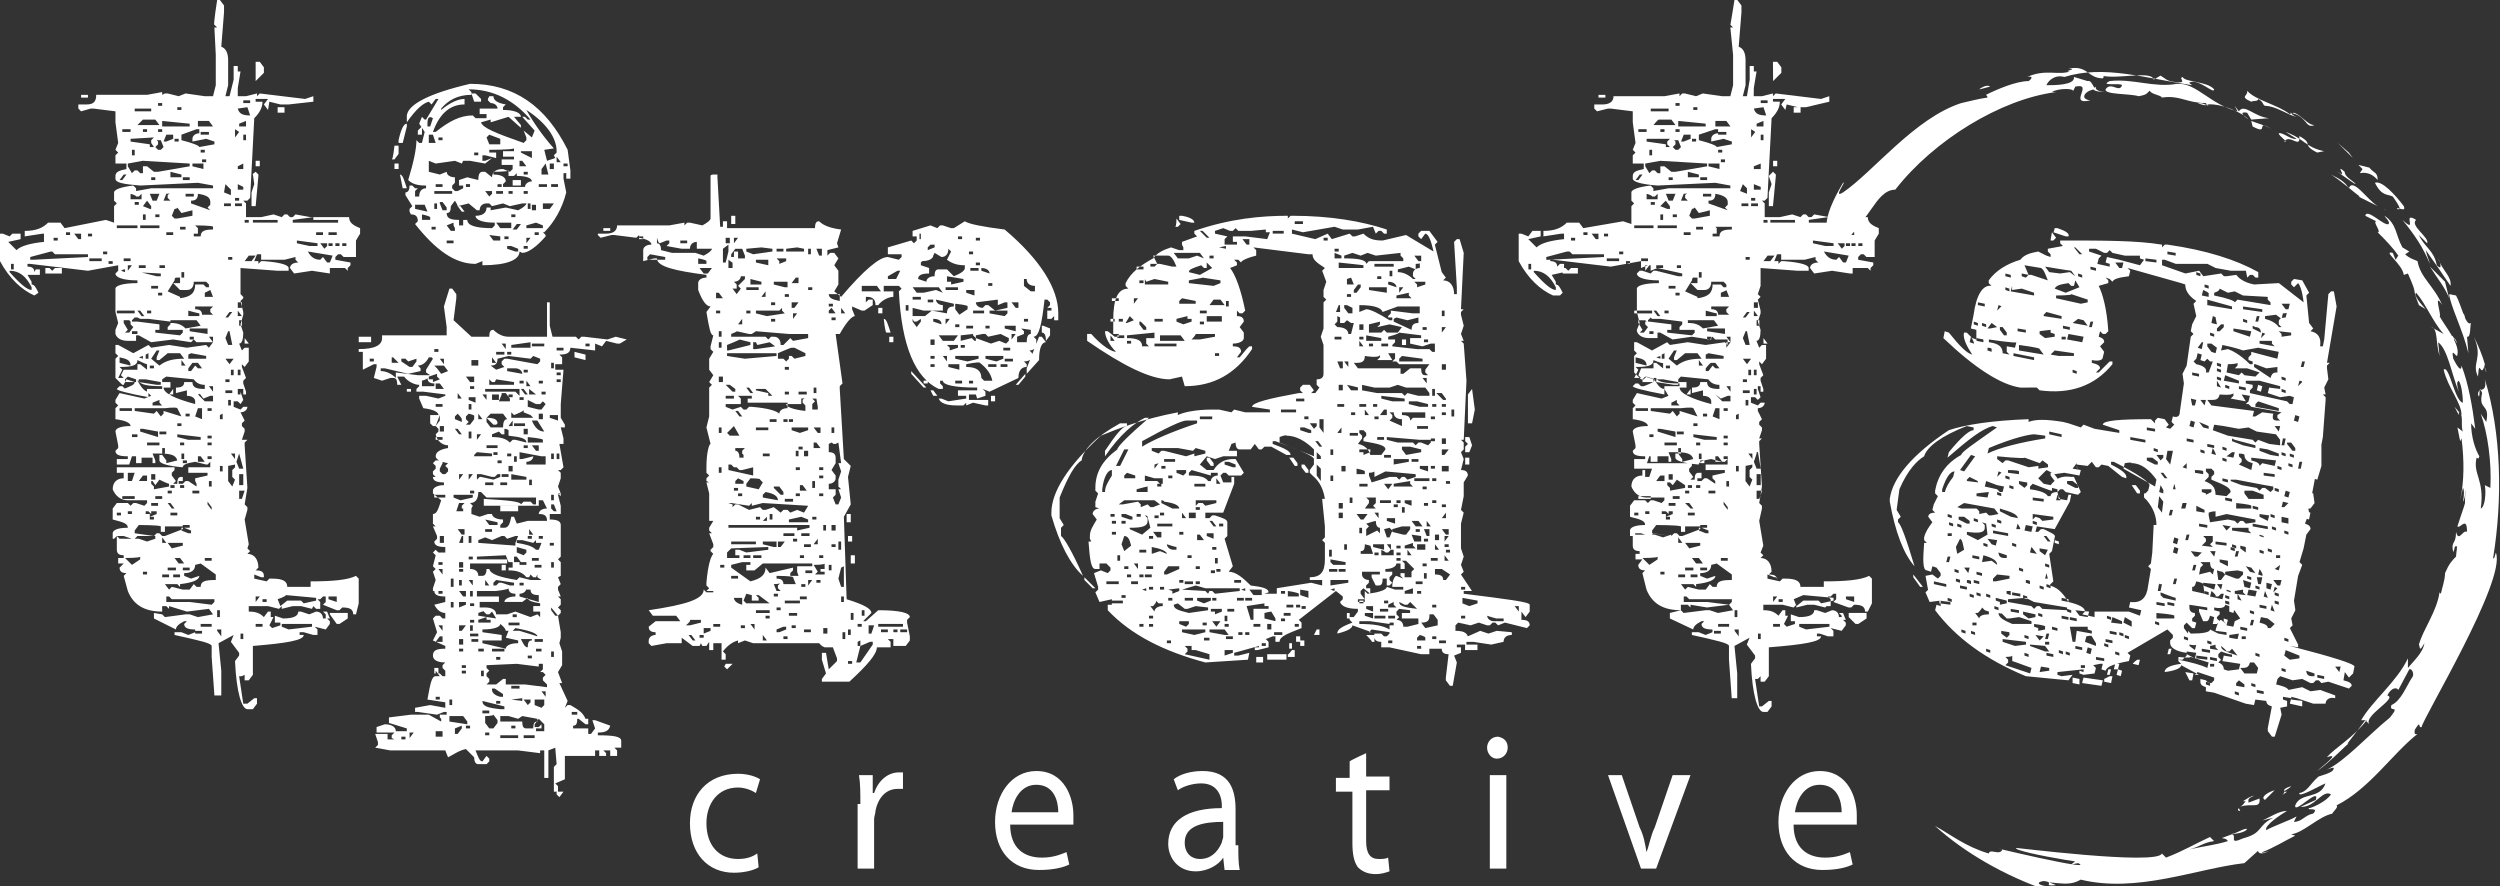 <svg xmlns="http://www.w3.org/2000/svg" xml:space="preserve" id="Vrstva_1" x="0" y="0" style="enable-background:new 0 0 181.9 64.5" version="1.1" viewBox="0 0 181.9 64.5">
  <rect x="0" y="0" width="181.9" height="64.5" fill="#333333" stroke="none"/>
  <style>
    .st0{fill:#fff}
  </style>
  <path d="M179.9 35.1c-.2-.6-.3-1.9.1-1.9-.3 0-.3 0-.7-.9.3 0 .2-.8.1-1.2-.1.4-.1 1-.1 2 .7 1-.3 3 .2 4.1.2-.5.5-1.2.4-2.1zm1.4-4.8-.2-.2c.2.6.3 1.2.4 1.9 0-.3-.4-1.6-.2-1.7zm-1.8-5.8c.3.1.2-.9.3-1-.4.3-.7-1.3-1.1-2l-.5-.1c.1.9 1 2.6 1.4 4.3l-.1-1.2z" class="st0"/>
  <path d="m179.3 22.9-.4-.4c.2.4.6 1.4.4.4zm-.9 1.7c.3 1.2-.1-.8.4.4-.3-.4-.4-.8-.4-.4zm-1.6-5.2c.5.8 1.1 1.5 1.4 2.3l-.3-1.2-1.1-1.1zm.6-.6c.2.4.3.9-.1.5-.2-1.1-.9-1.3-1.3-2.2l.6.6c.2-.4-1.3-1.3-.8-1.7-1.1-.7.2 1.1-1 0 .9 1.1 1.5 2 2 3.2-.1-.4-.2-.5-.3-1 .5.7 1.2 1.7 1.8 2.6.1-.7-.6-1.1-.9-2zm-2.5-3.8c-.6-.8-1.6-1.9-2.1-1.7.5 1 .9.8 1.3 1 .2.3.8 1.1.3.9 0-.2.7.3.5-.2zm-2.5-2.8-.8-.2.3.3-.2.3c.1 0 .7-.2 1.3.5 0-.6-.3-.5-.6-.9zm-1.5 1.5c-.3-.5-.7-.7-1.3-1 .8.5 1.8 1.4 2.1 1.6h-.1l1.4.7c-.8-.5-1.8-2.1-2.1-1.3zm-.8-3.3 1.1 1.1-.3-.4-.8-.7zm.5 2.1c-.8-.7.3.6-.5 0-.3-.2 1.2.9 1.3.9-.1-.2-.8-.5-.8-.9zm-3.7-4.3-.3.1c-.9-.7-2.5-1-3.1-1.7.1.4-.6.4.3.8.2-.1.5 0 .5-.2.4.2.3.4.5.5.8 0 1.7.7 2.3.8-.3-.1-.3-.2-.5-.3 1.3.2 1.1 1.2 1.8.9-.5 0-.9-.7-1.5-.9zm-.6 1.4.8.5c-.4.1-1-.5-1.3-.4 0 .2.8.7.4.6.4-.6 1.2.6 1.1-.4 1.1.6.1.6 1.3 1.2l.5-.1c-1.4-.3-1.4-.9-2.8-1.4zm-3.4-1.5-.3-.4.2.4c-2-.5-3-2.1-4.4-2-1.7.3-3.2-.4-4.9-.2-.8.4.8.1.9.3-.2.6-.8-.3-1.2.3-.1.4 1.8.3 2.4.5.6-.1.6-.2.8-.4.2.3.8.3.9.5 1.3-.2 1.8.4 3.2.4.3.4-.9-.1-.5 0 .3 0 .4.1.7.2l-.1-.1c1-.1 2.6.6 3 1.1-.4-.3-.7-.6-.1-.5l.3.5 1.3-.1c-1.1-.1-1.8-1.1-2.2-.5zm1 1.1c1.3.7.1-.6 1.4.2-.5-.3-1-.4-1.5-.6l.1.4z" class="st0"/>
  <path d="m157.6 6.8-.7-.3c.3.4 1.5-.1.7.3zm-2.6 0 .3-.5-.7.3c0-.1.4.2.4.2zm-2.5-.5c-.5.3.2.4.8.4-.6 0-.9-.2-.8-.4zm-4.1-.2c1.3-.3-1.1.2-.3-.4-.2.3-.7.7.3.4zm-4.4.4c.4-.3.7-.3.8-.2-.4.1-.7.2-.8.2zm6.2-1.4zm30.5 21.4c.1.3.2.4.2.6l-.2-.6z" class="st0"/>
  <path d="M180.3 27.4c-.5-1 .4-1.3-.3-2.9.3.6.6 1.3.8 2-.3 1.2-.4-.6-.5.9zm-6.7-12.1c-.2-.1-.1-.1 0 0zm-14.7 47.1-.9.1.9-.1zm.1.2h1.6c-3 .7-6.2.8-9.3.4l.3-.2c-.1.1 7.7.4 7.4-.2zm.4-.3c.8-.6 1.5-.1 2.4-.8-.7.4-1.1.9-1.8.9l-.6-.1zm2.8-1.6c.5 0 .9-.4 1.3-.4-.1.3-1 .4-1.3.4zm.7-1.9.2-.1-.2.1zm0 0 .1.2c-.2 0-.2-.1-.1-.2zm.1-.1c.2-.1.3-.3.4-.4h-.2c.3-.2.6-.4.8-.4-.5.2-.4.3-.4.5l.8-.3c.1.8-.6.3-1.4.6zm2.5-1.2-.7.7c-.4-.2.3-.6.7-.7zm1.2-.3c-.1.2-.9.5-.3.4-.1.1-.3.2-.4.3.5-.4-.2-.4.7-.7zm-9.4 5c.1 0 .1.1 0 0zm11.1-5.6.3-.2-.3.2c.1 0 0 0 0 0z" class="st0"/>
  <path d="M140.8 60.1c1.1.6 2.2 1.5 3.9 2 .1-.4.8.2 1-.3-1.8-.4 7 1.7 5.5 1l-.5.1.5-.4c.8.2 2.1.6 2.7.4.2.4-7.5-.9-7.2-1.2-.6-.1 10.3 1.3 10.6.4l.3.3c1.3-.5 2.1-1 3.2-1.5l.3.3c-.8.1-1 .4-1.8.6 1.4-.3 1.8-.3 2.8-.6-.2-.4-1 0 .3-.5.4.1-.3.8.8.3 1.5-.4 1-.9 2.2-1.5l-.8.2c.5-.2 1.2-.7 1.8-.7-.5.3-1.7 1.1-1.5 1.4.5-.3 1.7-.7 2.2-1l-.2.4c.6 0 .8-.5 1.4-.6.5-.5-.5-.2-.3-.4.2 0 1.3-.5 1.6-1-.6-.4-1.2 1-2.2.9l1.1-.5c.3-1-1.6 1.1-1.5.4.4-1 1.8-.4 2.2-1.6-.5.2-2 1.1-1.9.7.6-.1.8-.7 1.4-1.2.3-.1.7-.2 1-.4.3-.4-.1-.2-.4-.1 1.3-.6 3-2.5 4.6-3.8.8-1-.1-.3.1-.9.7-.3 1.1-1.4 1.5-2 .2-.2 0-.7-.2-.6l-.8 1.5c-.1-.2-.5-.2-.8.4.8.2-1.8 1.5-1.3 2.1l-.3-.3-1.3 1.7h.1c0-.1-1.3 1.3-2.3 2 .3-.3 1.8-1.4.7-1 .6-.7 1.9-1.4 2.9-2.7h-.4c.8-1.4 2.6-2.8 3.4-4.5v.7c.4-.5 1.1-1.1 1.2-1.8-.4.7-.3.3-.4.1.3-1.1 1.3-2.4 1.5-3.8l.1.1c.1-.5.3-1 .3-1.5.3-.7.5-.9.8-1.2 0-.3.2-1-.1-.7 0 .2-.1.3-.1.4-.2-.9.2-.5.2-1.5.2.8.5-.2.8 0 0-1.2-.5-.2-.7-.4.4-1.3.6-1.5.8-3-.2-.1-.2 1-.4 1.2.1-.4.1-.9 0-1l-.2.9c.3-1.4.3-2.9.1-4.5l-.1.2-.2-1 .4.3c-.2-.5.1-1.2-.3-1.4v.2l-.3-.6.5.6c0-.9-1-2-1.3-3.3.4-.4.8 2.3 1.4 2.4 0-.5-.1-1.3-.3-1.6-.2.1-.1.4 0 .8-.5-1.2-.8-3.1-1.5-3.6l.1 1c-.3-1-.1-2-.6-2.1l.9.5c-.8-.9-1.3-2.2-2-3-.3.2.8 1.3.7 1.2l-.5-.3c-.6-1.5 0-.5-.8-2.3l-.3.1c-.1-.8-1.6-1.8-.8-1.6l.2.5.2-.3c-.4-.6-1-1.2-1.5-1.7.3 0-.4-.8-.1-.8l-.8-.4c.1-.6 1.4.8 1.7.6.1-.2-.2-.4-.3-.6.9.6.8 1.4 1.3 2.3l.5.3-.3.2c.3.3.7.4.9.5.2 1.2 1.2 1.8 1.8 3.2-.7-1.1 0 .9-.2.8.3.6 1.5 2 1.3 2.8 0 .4-.5-.7-.3.3.3.6.6 1 .6.5.5 1.3.8 3 1 4.6l-.3-.4c0 1 .3 1.9.6 2.4-.1.2 0 .2-.2.1-.3 1.2.6 1.6.3 3.7.3-.1.4-1.1.3-1.7l.4.2c.1-1.9-.2-4-.7-5.4l.4.6c.3-1.4-.6-.8-.3-2.1-.3-.9-.1.7-.3.1 0-.6.7 0 .5-1.1 1.2 3.9 1.3 8.7.6 13 .1.1.1-.1.2-.4.8 2-5.4 12.2-5.4 12.7-.3.1 0-.6-.5.2 0 .1-.1.4.2.3-1.8 1.4-3.5 4-5.9 5.2.2.1-.3.5-.3.6-1 .2-2.1 1.4-3 1.5l.3.1c-.8.4-1.6.9-2.4 1.2-.1.1.3 0 .5-.1-.5.3-.8.2-.8 0l-1 .9c-3.5.4-7.8 2.2-11.9 1.2-.7.4-1.2.3-2.3.2l.5.2c-1.1.1 0-.2-.9-.3-.7.1-.3.4.6.4.5.3.2.3-.3.3-3.2-1.1-6.1-2.8-8.2-4.7zm-6.7-46.8c.3-.2-.8 1.2 0 .7 2.2-1.5 5.2-5.4 8.6-6.5.9-.2 1.2-.3 1.9-.4 0-.1 0-.1-.1-.2.8-.4 2.2-1 3.1-1 .3-.2.3-.4-.1-.3 1.3-.6 2.3-.1 3.1-.4-.6 0 .7-.2-.1-.2 1.4-.3 1.4.7 2.5.7.1-.1.1-.2-.1-.2 1.2.3 3.7-.4 3.8.3l.5-.3c.5.3.4.4 1.3.5.6 0 0-.3.3-.4.2.4 1.8.3 2.3.9 0 .4-1.1-.8-1.8-.5 0 .1.1.1.2.2-3.4-.5-6.4-1.5-9.3-.6-.7-.2-1.2.3-1.3.6.6 0 2.1 0 2-.6l1 .3c.3-.1.4.5.6.6-.7 0-1.3.7-.4.8-1.7.4.3-1.3-1.1-1l-.2.4c.3-.3-1.1-.3-1.5 0h.3c-4 .5-8.9 3.5-11.7 7.1-1.5 0-2 2.8-3.4 2.8-.3.4.8-.2.2.5-.3.4-.5.2-.6.1l-.3.4c-1.2-.4-1.3-1.6.3-4.3zM15.8 0h.2l.3.4v.5l-.2 2.5c.3.1.5.4.5 1v1.8l-.2.8h.3l.3-1.2v-1h.3v.4h.2l-.2 1.2V7h.6l.8-.2V7l.2-.2 3.3.4.6-.2v.4l-1.8.2h-.6l-.8-.2-.1.6-.3-.4.3-.4h-.9v.2h.5c0 .4-.2.8-.6 1.2l-.3 5.8-.2.2h-.3l.2.2v1H19l.9-.2.6.2.2-.2h.2l.2.2h.2l.2-.2 1.1.2h2.8c0 .4.3.6.8.8v.4l-.3.5v1.2H25l-.2-.2h-.2l-.2.2v.2l1.1.2v.2l-.2.2v.2l-.2-.2H24v.4l-1.3-.2-1.3.2-.3-.4c0-.2.2-.4.6-.4l-.2-.2v-.2l-.8.2H19v-.4h-.3l-.2.5h.3v.2l.2-.2h.2c1.3.1 1.8.3 1.8.5v.2h-.8l-2.7-.2v1.9l.2.2v.1l-.2.2.2.8v.2l-.2.7.2.6c0 .5-.1.8-.3.8l.2.5.2-.2h.3v1l-.3.4-.2-.2v.2l.3.8-.2.2v.2l.2.6v.2h-.2v-.4h-.2v.2l.2.6-.2.3-.2-.2H17v.4l.5.2.2-.2h.3c0 .2-.2.4-.5.4l.3.6-.2.2v.2l.2.2v.2l-.2.6h.4l-.2.2v.2l.2 3.1-.2 1.2.2.2v.2l-.2.7.3 1.8-.1.3.2.2-.2.2c.5 0 .8.4.8 1l-.2.2c.4 0 .6.1.6.4v.1H19l-.5-.2v.3l.9.2.2-.2h.2c.8 0 1.1.2 1.1.6h1.7v-.4c1.6 0 2.7-.1 3.3-.4l.2.2v1.8l-.2.8h-.2c0-.4-.3-.5-.8-.5l-.2.2h-.2l-1-.4.2-.2v-.4h-.2l-.2.2h-.2l.2.2v.5H23l-.2-.2-.1.2-.8-.2h-.6l-.8.2v-.2l-.2.2-.8-.2h-1.4v.4c.5 0 .8.1 1.1.4l.3-.4h.2v.4h.2l-.3.6.2.2.6-.2v-.2H20v-.5l.6.2c.8 0 1.1-.2 1.1-.5h.2l.6.2.5-.2c.3 0 .5.2.5.5h.2v-.3l-.2-.2h.3l.2.5h-.2l.2.2v.2l-.3.4-.8-.2.2.2v.4h-.3l-.7-.2h-.3v.2h.3c0 .4-1.3.6-3.7.8v2.1l-.3.4h-.3v-.4l-.2.1h-.2l.3 2h.3l.5-.4h.2v.4l-.3.4H18c-.4 0-.8-1.2-.9-3.5l.3-.4v-.2l-.6-.8.2-.5-1.1.6.2 2v1.8h-.5l-.2-2.8V47c0-.2-.9-.4-2.7-.8V46h.5l.5.2.5-.2v-.2c-.5 0-.8-.1-.8-.4l.2-.2h-.2c-.4.2-.6.4-.6.6l-1.6-.8v-.4l.6.1.2.2 1.5-.2h.3l.6.2 1.1-.2-.3-.4-1.6.2-1.3-.4v.2l-.2-.2h-.3v.4c-1.3 0-2.1-.5-2.5-1.5L9 41.9l.2-.2c-.3 0-.5-.1-.5-.4L9 41h-.4v-.4H9v-.2c-.3 0-.5-.1-.5-.4v-1l.2.2h1.4l.6.2.6-.2V39H10l-.2.2h-.2L9 39h-.5l-.2.2h-.1v-.4c0-.2.3-.4 1.1-.4 0-.3-.3-.4-1.1-.6V37l.3-.4h.8l.2.2.2-.2h.2l.6.2.2-.2v-.2H9.3c-.5 0-.9-.3-1.1-.8 0-.5.3-.8.8-.8v-.4h.3v.6h.3l.2-.6H8.5V34h4.2v.2l-.2.2v.2l.3.4-.2.2h.3c0-.4.1-.5.3-.5h.1v.3H13v.2h.3l.2-.2h.2l.6.4v-.2l-.1-.2v-.2l.9-.2v-.2h-1.4V34h1.6v-.4l-.2.2H15l-.8-.2c-.6.1-.9.2-.9.4-1.2-.1-1.7-.3-1.7-.5v-.4h.2l.3.4v.2l.8-.2c-.1-.4-.5-.5-1.3-.5h-.5l.2.5v.2h-.2v-.4h-.8v.4h-.4v-.5h-.3l-.2.6h-.9v-.4h.8v-.2c-.6 0-.9-.1-.9-.4l.2-.2v-.2l-.2-1c0-.2.3-.4 1.1-.4 0-.2-.3-.4-1.1-.5v-.8l.2-.2-.2-.2v-.2l.3-.5 1.8.4.5-.2-.3-.3v-.2h1.1v-.2c-1 0-1.6-.1-1.7-.4H10c.3.5.5.8.8.8v.4c-1.6-.3-2.3-.5-2.3-.6l.2-.2h.2l.2.2H9c.5-.2.8-.3.8-.5l-.6-.2-.2.4h-.1l-.5-.5v-1.4l.2-.2-.2-.2v-.6h.2l1.1.6 1.1-.6.2.2 1.3-.2 1.3.2 1.4-.2.2.2v-.4h-.9l-.2-.2-.2.2-1.3-.2-1.6.2-.9-.5h-.2v.4h-.6c-.5 0-.8-.2-.9-.5V24l.2-.5-.2-.8V21c0-.2.5-.4 1.6-.4v-.2c-1 0-1.6-.2-1.6-.5l.2-.2h.2l.6.2.2-.2h.2l1.6.4h.3v-.2l-1.9-.1-.7.2v-.4H9l-.4.2v-.5l-2.2.4-4.2-.5H2v.2c.3 0 .5.1.5.4l.1-.2h.3v.4H2l.3.5v.4c-.4-.8-.9-1.2-1.6-1.2v.1c.8.9 1.3 1.3 1.6 1.3v-.4c.2 0 .3.2.5.6l-.3.2C1.6 21.1.7 20.3 0 19v-2h.2l.5.2.2-.2h.6v.4l-.9.2.6.6c.3-.3 1-.5 2-.6V17h-.1l-1.3.2v-.4c.8 0 1.3-.2 1.7-.6h.9l.3.4 3-.6.6.2V15l.2-.2-.2-.2V14c0-.2.5-.4 1.4-.5l.2.2v.2l1.1-.2h4.5v-.2l-1.1-.2-4.2.2c-1.2-.1-1.8-.2-1.8-.5v-.2c0-.3.3-.4.8-.5v-.4h-.8v-.6l.2-.2-.2-.2.2-.5-.2-1.5v-.8l-1.6-.2h-.2l-.7.2-.2-.2v-.3h.6c.5 0 .7-.2.7-.7h3.7l1.1-.2v.2l.2-.1h.2l.8.2.5-.2 1.4.2h.6l.2-.8V4l-.1-2h.2l-.2-.2c-.1.1.2-1.8.2-1.8zM.8 19.2v.4H1v-.4H.8zm1.4-.5v.2h.2l4-.2v-.2H4l-.2-.2h-.1l-1.5.4zm1.1.8h.3l.2.2.2-.2h.5v.4H3.3v-.4zm.6-2.2v.2h.3v-.2h-.3zm.9-.4v.2h.3v-.2h-.3zm.6.1.3.4h.2V17h-.5zm.5-10.1h.5v.2h-.5v-.2zM6.4 17v.2h.3V17h-.3zm.1 1.9v.1h.9v-.2h-.9zm1-.6v.2h.3v-.2h-.3zm.4.7v.2h.3V19h-.3zm.6-2.6v.2H10v-.2H8.5zm0 6.2v.2h1.3v-.2H8.5zm1.5 3.6c0 .4-.4.5-1.3.5l.2.2-.3.6H9l-.2-.2.2-.4h1v-.4h.2l.5.4v-.4c-.1 0-.7-.3-.7-.3zM8.5 37.3v.2h.3v-.2h-.3zm.2-24.2h.2l.3-.4H9l-.3.4zm0 12.9v.4l.8.2c0-.4-.3-.5-.8-.6zm0 3.7v.2h.9v-.2h-.9zm.2-20.3v.2h.6v-.2h-.6zm0 26.7v.2h.9v-.2h-.9zM9 18.9v.1h.5v-.2H9zm.8 4.2-.2.2v.2l-.2-.2H9v.2l.3.5-.2.2h.3l.3-.4-.2-.2v-.2h.5l1.6.2v.4h-.3v.2l1.8.2.2-.2V24h-1.1v-.2l.2-.2v-.2l-1.6-.2h-.6l-.2-.1h-.2zm-.5 4.3-.2.2v.2h.8v-.2l-.6-.2zm-.2 13.2.5.5.6-.4v-.2c0 .1-1.1.1-1.1.1zm.2-28.7v.2l.3.5.2-.2h.2l.2.2h.2v-.5h.3l.5.4h.3l2.3-.4v-.2l-3.4-.2-1.1.2zm0 7.4v.4l.3-.4h-.3zm0 17.9v.2h.3v-.2h-.3zm.2-27.1v.2l1.4.2v.2h.3l-.2-.3v-.2l.2-.2-1.7.1zm0 4v.4h.8v-.4l-.2.2h-.2c0-.1-.4-.2-.4-.2zm.1-3.2v.4h.2v-.4h-.2zm0 13.2v.2h.4v-.2h-.4zm0 7.5v.2h.4v-.2h-.4zm.2-23.7v.2H11v-.2H9.8zm0 6.8v.2h.3v-.2h-.3zm2.2 15H9.8v.2l1.4.2.2-.2.3.4.2-.2v-.2l1.3.4-.3-.6c-.1-.1-.9 0-.9 0zm-1.9 8.5-.3.4v.2l1.4.2.2-.2h.2l.2.2h.2l1.3-.5v-.2H12v.4h-.3v-.4c-.1-.1-1.6-.1-1.6-.1zM10 9.1h1.6l-.3-.4h-.9l-.4.4zm0 13.5.3.4h.2l-.3-.4H10zm.1-3.3v.2h.5v-.2h-.5zm0 6.7.3.1v-.2l-.3.1zm0 1.6v.2l1.3.2h.3v-.2l-1.1-.2h-.5zm0 7.4h.6v-.4h-.3l-.3.4zm.1-18.6v.2h1.4v-.2h-1.4zm0 14.8v.2l1.3.4v-.4l-1.1-.2h-.2zm.2-21.8v.2h.3v-.2h-.3zm0 5.6.5.2h.1V15l-.3-.4-.3.4zm0 .6v.4h.2v-.4h-.2zm0 26v.2h.3v-.2h-.3zm.2-15.8v.3h.2v-.4l-.2.1zm0 11.4v.2h.3v.2l.5-.2v-.2H11v.2l-.2-.2h-.2zm.1-14.6v.2h.3v-.2h-.3zm0 9.6v.2h.9v-.2h-.9zm.2-18.1.2.5h.3l.2-.5h-.7zm0 12.5v.2h.3v-.2h-.3zm0 11v.2h.3v-.2h-.3zm.1-24.7v.2h.3v-.2H11zm0 7.9v.2h.5v-.2H11zm0 5.3.6.5c.5-.4 1.1-.5 1.8-.5l-.3-.4h-.9l-.6.5h-.2V26l.2-.5h-.2l-.4.6zm0 8.4v.4h.3v-.4H11zm.6.4-.3.4-.2-.3H11v.2l.2.2v.2l1.1-.2v-.2c-.1 0-.7-.3-.7-.3zm-.6 1.7v.2h.5v-.2H11zm.1-7.3v.2h.7l-.2-.2v-.2l-.5.2zm.2-19.2.2.2v.2l-.2.2.2.2h.2l.2-.2-.2-.5h-.4zm0 5.5v.2h.3v-.2h-.3zm0 20.5v.2h.5v-.2h-.5zm.2-28.6v.2h.3v-.2h-.3zm0 1.9v.2h.3v-.2h-.3zm0 11.9v.2h.3v-.2h-.3zm.1-2v.2h.4v-.2h-.4zm0 12.1v.2h.5v-.2h-.5zm.2-22.6v.4h2V9l-2-.2zm0 18.8v.2h.6v.4h-.5c0 .4.8.8 2.3 1.2v-.2c0-.2-.2-.4-.6-.4v-.4l-.8.2v-.4c.4 0 .6-.1.6-.4h.6c0 .4.3.5.9.5V28c-.3 0-.6-.1-.8-.4l-2-.2-.3.2c0-.1 0 0 0 0zm0 5v.4h.2v-.4h-.2zm0 6.5v.4h.3l-.3-.4zm0 2.7v.2h.5v-.2h-.5zm.3-32-.2.5h.2l.5-.2v-.3h-.5zm0 4.3-.2.5h.5l-.2-.2v-.2l.2-.2c0 .1-.3.1-.3.1zm2.1 27c0 .4-.3.6-.8.6v.2l.5.2.6-.2c0 .3-.5.5-1.4.6v.2l-.2-.2H12l.3.4.2-.2.8.2h.5l.3-.4.2.2h.3c0-.4.3-.5 1.1-.5v-.4l-1.1-.8-.4.1c0-.1 0 0 0 0zm-2.1-24.2v.2h.5v-.2h-.5zm0 26.5v.4h1.7l1.6.2.2-.2v-.2h-3.1l-.2-.2h-.2zm.6-23-.5.8.9.4v.1c.8-.1 1.1-.4 1.1-1h.6l.2.2h.2v-.2l-.2-.2h-.9c0 .4-.2.6-.5.6h-.5l-.5-.5h.5v-.4h-.3c-.1 0-.1.2-.1.2zm-.1 7.9v.4h-.3l.3-.4zm-.4 7.4v.2h.3v-.2h-.3zm0 .9.3.4h.2l-.3-.4h-.2zm0 2.9.3.4.8-.2v-.2h-1.1zm0 1.8v.2h.6v-.2h-.6zm.2-28.8v.4h.8v-.2l-.8-.2zm0 10.8v.2c.5 0 .8.1 1.1.4l1.1-.2-.3-.4h-1.9zm0 12v.2h.3v-.2h-.3zm0 2v.2h.5v-.2h-.5zm.3-22.1-.2.5.2.2h.2l1.1-.2v-.4l-.8.2-.3-.4c0 .1-.2.1-.2.1zm-.1 26.6v.2h.5v-.2h-.5zm.1-31.7v.2h.3v-.2h-.3zm0 30.5.3.4h.4l-.3-.4h-.4zm.2-32.8V8h.3v-.2h-.3zm0 23.1v.1h.3v-.2h-.3zm0 .7v.2l.8.2h.9v-.2l-1.7-.2zm.2-15.1v.2h.4v-.2h-.4zm0 15.7v.2h.3v-.2h-.3zm0 3.1v.2h.3v-.2h-.3zm.1-25.5v.4c.8.2 1.3.4 1.3.5l1.1-.2v-.2l-.6-.2-1 .2v-.2c0-.2.2-.4.5-.4v-.3h-.2l-1.1.4zm0 10v.4h.2v-.4h-.2zm0 6.4v.4h.3l-.3-.4zm0 6.8v.4h.2V33h-.2zm0 5.4v.2l.5.2h.2v-.2l-.5-.2h-.2zm.1-25.5v.2h.5v-.2h-.5zm0 20.6v.2h.3v-.2h-.3zm0 4.7v.2h.5v-.2h-.5zm0 3.1v.2h.5v-.2h-.5zm.2-27.2v.2h.6v-.2h-.6zm0 16v.2h.3v-.2h-.3zm.2-7.5v.4h.8v-.2c-.1 0-.8-.2-.8-.2zm0 3.2v.3H15v-.2l-1.1-.2-.2.1c0-.1 0 0 0 0zm0 1v.2h.2l.3-.4.2.2h.3l-.3-.4H14l-.3.4zm.1-2.9v.2l1.3.2v-.4h-1.3zm0 .6v.2h.3v-.2h-.3zm.2-12.6v.2l.8.2v-.4H14zm.4 2.2c0 .4-.2.5-.5.5v.2l1.4.5-.2-.2.2-.2v-.2c0-.3-.2-.5-.9-.6zM14 35.7v.2h.5v-.2H14zm.2-19.3.2.2v.4h-.3v.2h.5c0-.4.3-.5.9-.5v-.2c0-.1-1.3-.1-1.3-.1zm0 5.9v.2c.3 0 .5.1.5.4h.8l-.2-.2v-.2l.2-.2h-1.3zm.2 7.4-.2.6.5.2v-.8h-.3zm-.2 16.2v.2h.5v-.2h-.5zm.2-37.1v.4h1.1l-.3-.4h-.8zm0 19.9.5.5h.6v-.4h-.2l-.5.2-.3-.4c.1.1-.1.1-.1.1zm0 4.5v.4h.5l-.3-.4h-.2zm.2-23.6v.2h.6v-.2h-.6zm0 1.3v.2h.3v-.2h-.3zm0 34.5v.2h.8v-.2h-.8zm.1-33.8v.2h.3v-.2h-.3zm.2 9.7v.3h.6l-.2-.5-.4.2zm0 19.3v.2h.5v-.2h-.5zm.2-10.9v.2h.3v-.2h-.3zm0 2v.2h.3v-.2h-.3zm0 .5v.2h.3v-.2h-.3zm0 1v.2h.3v-.2h-.3zm0 3.3v.2l.3.4v-.2l-.3-.4zm.1-12 .3.4v-.4h-.3zm0 .4v.4l.3-.4h-.3zm0 3.2.3.4v-.4h-.3zm0 6.9v.4h.2V35h-.2zm.6 9.4v.5h.2v-.5h-.2zm0 1.3v.2l.3.4v-.5h-.3zm.2-15.5v.3h.2v-.4l-.2.1zm0 3.7v.4h.2v-.4H16zm.4-20.5-.1.6.5.2v-.4l-.4-.4zm-.1 1.5v.1h.5v-.2h-.5zm.1 8.2h.2l.3-.4h-.2l-.3.4zm.2 1-.2.5.2.5h.3l-.2-1h-.1c0 .1 0 0 0 0zm-.2 2 .3.4.3-.4h-.6zm0 1.5v.2h.3v-.2h-.3zm0 .8v.2h.5v-.2h-.5zm.2-9.7v.2h.3v-.2h-.3zm0 10.4v.4h.2v-.4h-.2zm0 4.8V35l.3.4.2-.5-.2-.2v-.5l.2-.2v-.2l-.5.1c0-.1 0 0 0 0zm.2-7v.4h.2v-.4h-.2zm0 6.1.3.4V33h-.3zm.3-23.6v.6l.3-.4-.3-.2zm0 5v.2h.3v-.2h-.3zm0 .5v.1h.5v-.2h-.5zm.2-7c.1.4.4.5.9.5l-.2-.6-.7.1zm0 4.2v.2h.4v-.4l-.4.2zm0 1.3v.4h.4v-.2l-.4-.2zm0 8.6v.4h.3V22h-.3zm0 .6v.4h.3l-.3-.4zm0 4.3v.4h.2v-.4h-.2zm0 1.4v.4h.2v-.4h-.2zm.1 4.7-.2.6.2.5h.3l-.3-1.1c.1 0 0 0 0 0zm0-24v.2h.5v-.4l-.5.2zm0 14.3v.4h.2v-.4h-.2zm0 11.2v.8h.3v-.8h-.3zm0 1.2v.6h.2l.2-.6h-.4zm.1 10.4v.4h.2v-.4h-.2zm.2-38.8v.2h.5v-.2h-.5zm0 2.5v.4h.2v-.4h-.2zm.1 6.2v.2h.3V16h-.3zm0 3h.5l.3-.4h-.5l-.3.4zm0 5.6.3.4h-.3v-.4zm.8-12.1.2.2v.1l-.2 2.2h-.3v-1l.2-.6-.1-.7c-.1 0 .2-.2.2-.2zm-.2 3.5v.2h1.8V16h-1.8zm.2-11.5h.3l.3.4v.4l-.6.6V4.5zm0 7.2h.3v.4h-.3v-.4zm0 31.7v.4l.3-.4h-.3zm0 2v.2h.5v-.2h-.5zm.5-1.8v.2h.3v-.2h-.3zm1.1-35.8h.5v.4h-.5v-.4zm0 35.8.2.5.5-.4h1l.2.2.9-.2v-.2l-2.2-.2c0 .1-.6.3-.6.3zm.3 1.8v.2l.5.2 1.7-.2v-.2h-2.2zm.8-29.4v.2h3.3V16h-1.8v-.2l-1.5.2zm.3 1.5v.2l.9.2h.6v-.2l-1.5-.2zm.8.8c.2.4.5.6.9.6l.2-.2.3.4h.2l.2-.5-1.8-.3zm.6-1.4v.2h.5v-.2H23zm.3.8.3.4.2-.2v-.2h-.5zm.6-.8v.2h.6v-.2h-.6zm0 .8v.2h.3v-.2h-.3zm0 25.7v.2l.6.2v-.4h-.6zm.1 1.2h1.3v.4l-.6.4h-.2l-.5-.7v-.1zm.4-26.9v.2h.3v-.2h-.3zm.5 0v.2h.3v-.2h-.3zm7.8 3.3h.2l.3.4v.3l-.2 1.6 1.3 1.2h1.3c0-.4.1-.5.3-.5.4.4.8.5 1.1.5h2.8V22h.2v1.7l.2.8h1.7l.2.2.2-.2h.2l1.7.2.6-.2.8.2-.5.3h-.2l-.8-.2-.3.4-.5-.2v.5l-1.8-.2c0 .4-.3.5-.8.5l.2.2v.5h-.5v.4h.6l-.2 2.5v1l.3.5v.2h-.3l.2.8v.4h-.3L41 34l-.2.2h-.2l.2.2v.4l-.2.6.2.5h-.2l.2.2v-.2l-.2.1.2.8v.6H40v.4c.5 0 .8.1.8.4v2.3l-.2.2.2.2v1l-.2.1.2.5-.2.2v.2l.2.5h-.2l.2.2v.4l-.2.2.2.2v.2l-.2.2.2 1.2v.4l-.1.4.2.6v1l-.3.5.3.8h-.2l.6 1.3-.2.5.2-.2h.2c.5.3.9.5 1.1 1h.2v.4h-.2l-.5-.4H42c0 .4-.1.5-.3.5v.2h1.1v.4h.2l.3-.4-.2-.6h.2l1.1.4c-.1.4-.4.5-.9.5v.2c1.2 0 1.7.1 1.7.4v.5h-.5l.2.2v.4h-.5v-.4h-.5l.2.2v.2h-.5v-.4h-.3v.4h-2.2v1.7l-.7.3.2.2v.4h-.3v-1.8l.2-.2-.1-1.2-.5.2v2h-.3v-2h-.3v.2l-1.6-.2h-3.1c.2.5.3.8.5.8l.3-.4.2.2v.2l-.2.2h-.6c-.2 0-.3-.2-.3-.5l-.6-.6c-.5.1-.9.4-1.3.6l-.2-.5h-4l-1.1-.2.2-.2V54l-.2-.6h.9v.4h.5l-.2-.1v-.2l.2-.2h-1.3v-.4l.6-.2c.5 0 .8.2.8.5h.8V53l-1.3-.4v-.4l1.6-.2h1.3l.9.5v-.2l-.1-.1V52h.5v-.2h-.2l-.5.2-1.4-.2h-.2v-.3l1.1-.2 1.1.2v-.4l-1.3-.2c.2-1.1.3-1.7.6-1.7h.3l-.3-.4v.2h.3l.2.2h.2v-.4l-.2-.2v-.2l.2-.2c-.6 0-.9-.2-.9-.5 0-.4.3-.5.9-.5V47l-.9-.4.3-.6-.3-1 .2-.2h.3l.2.2h.2v-.4c-.3 0-.6-.2-.8-.6l.8-.2v-.4c-.5 0-.8-.1-.8-.4h.2-.3v-.2l.2-.6-.2-.6.2-.2-.2-.2.2-.8-.2-.2.2-.2.2.2h.5v-.4c-.5 0-.8-.1-.8-.4l.2-.2V39l-.3-.7h.2l-.2-.2v-.7c.3 0 .4-.4.6-1l-.6-.5v-.2c0-.2.3-.4.8-.4v-.2c-.5 0-.8-.1-.8-.4h.2l-.2-.2v-.2l.2-.2v-.2l-.2-.2.2-.2h.5v.2l-.2.4v.2l.2.2h.2l.2-.2v-.2l-.2-.2.2-.2c-.6-.1-.9-.3-.9-.5 0-.3.3-.5.9-.6v-.2c-.4 0-.8-.3-.9-.8l.2-.2v-.2l-.2-.2.3-.4v-.4l-.3.8h-.2l-.2-.2v-.6h.6c0-.2-.3-.4-1.1-.5l-.3-.7v-.2h.5l.9.2.5-.2v-.1l-1.6-.2h-.5v-.2l.2-.2V28c-.3 0-.8-.2-1.1-.6h-.5l.3.6h-.3c0-.4-.1-.5-.3-.5h-.2l-.6.2-.6-.2.2-.8v-.2h-.2l-.8.4v-1.3h-.3v-.2c1.2 0 1.7-.3 1.7-.8v-.2h4.7v-.6l-.2-1.5.4-1.3zm-6.6 3.5h.9v.4h-.9v-.4zm.8 1.6v.2h.3v-.2h-.3zm4.3-.1c-.2.4-.5.6-.8.6l.2.2v.2l-.9.2-1.7-.4h-.3v.2c.4 0 .8.2 1.1.5v-.4l1.6.2h.9l-.3-.2v-.2l.5-.8-.1-.1h-.2zm-2.7 0v.4h.5l-.4-.4h-.1zm.2-15.4h.3v.6l-.3.4h-.2c.1 0 .2-1 .2-1zm0 1.3h.3v.4h-.3v-.4zm.9-2.9v.2l-.3 1.2H29v-.2c.2-.9.4-1.2.6-1.2zm-.5 3.7c.2 0 .3.4.5 1h-.3l-.2-1zm.1 13.4v.2l.6.4h.2l.3-.4v-.2l-.6.2-.2-.2h-.3zm0 27.5v.2h.3v-.2h-.3zm5-47.5c3.2 0 5.5 1.6 7.1 4.8l.2 1.5v.6h-.3v-.4H41v.4l.2 1c-.3 1.2-.9 2.2-1.6 2.9h-.1l.2.2v.1c-.7.8-1.3 1.2-1.7 1.2l-.2-.1c0 .6-.9 1-2.7 1V19l-.5.2c-1.5 0-2.9-1-4.4-2.9l.2-.2c0-.4-.2-.5-.5-.5l-.1-.2v-.2l.2-.2-.5-.8V14c.2 0 .3-.2.3-.5h.2l.2.2h.2l-.2.2v.4h.3c0-.4.2-.6.5-.6v-.2c-.6 0-1-.1-1.3-.4.4-1.3.6-2.3.6-2.9l.2.2h.2l.2-.8-.4-.6.2-.5.2.2h.1l.9-1.5h-.2l-.3.4-.2-.2c-.4.1-.9.5-1.6 1.5v-.5c.1-.8 1.6-1.6 4.6-2.3zm-4.6 22.2h.3v.2h-.3v-.2zm.2 25v.4l.3-.4h-.3zm.4-38.5v.4l.9.2-.2-.5h-.7zm.5-5.6v.6h-.3v-.3l.3-.3zm0 6.4v.4h.6v-.2c-.1-.1-.6-.2-.6-.2zm0 12.1v.4h.9v-.2c-.3 0-.5-.1-.5-.4 0 .1-.4.2-.4.2zM31.1 9v.2h.2l.2-.6c-.3-.2-.4 0-.4.4zm.1.8v.6h.5l-.2-.6h-.3zm4.4 1.1v.2h.5v.4l-.8-.2h-.2v.4h.2l.5-.2-.5.4-1.1-.2h-.5l-.1.2-.5-.2-1.4.2-.5-.2v.8l.8.2.5-.2c0 .2.2.4.6.4v.4l-.2.2v.2l.2.2h.2l.4-.2v-.2h-.3v-.4l.6-.2.8.2c0-.4.1-.6.3-.6h.2l.5.4c0-.4.3-.6.8-.6l.5.2.2-.2V12h-.8v-.4h.9v-.2h-.8V11h.8v-.2c-.2.1-1.8.1-1.8.1zm-4.4 16.5v.2h.3v.2l.5-.2-.2-.2v-.2l-.6.2zm2.9-20.9.2.2v.2c-1 0-1.7.4-2.2 1V8c.6-.5 1.2-.8 1.7-.8v.4c-1 0-1.8.6-2.3 2h.2c1-.8 1.8-1.2 2.7-1.2l.2.2h.8v-.3h-.5v-.4h1.3c0-.2-.2-.4-.5-.4l-.2-.2v-.1l.1-.2h.3c0 .3.3.5.9.6l-.2.2V8c.8 0 1.3.2 1.3.5h-.5l.5.6v.2l-.9-.8-1.3.4v-.2l-.7.2c.1.4 1.1.8 3.1 1.5l.2-.2V10l-.2-.5.6.5.2-.5-.9-1h.2l.2.2h.2c-1.2-1.4-2.7-2.2-4.5-2.2zm-2.7 10v.2h.3v-.2h-.3zm.2-2.6v.2h1.3v-.2h-1.3zm0 .9v.4h.2v-.4h-.2zm0 10.6v.2h.3v-.2h-.3zm0 1.2.2.2.3.4.5-.2-.3-.4h-.7zm0 9.4v.2h.8V36h-.8zm0 12.6h.3v.4h-.3v-.4zm.1-35.2v.2h.5v-.2h-.5zm0 14.5v.4h.6l-.3-.4h-.3zm0 1.5v.2h.5v-.2h-.5zm0 2.4v.2h.5v-.2h-.5zm0 14.9h.5v-.4H32l-.3.4zm0 4v.2h.3v-.2h-.3zm0 2.5v.4h.5v-.4h-.5zm.2-43.2v.2h.3V10h-.3zm0 30.9v.2h.3v-.2h-.3zm0 .5.3.4v-.4h-.3zm0 1.6v.2h.3V43h-.3zm0 2.5.3.4v-.4h-.3zm.1-30.7.2.5h.3v-.2l-.3-.4H32zm0 11.3.3.4v-.4H32zm0 4.9v.4h.3V31H32zm0 8v.5h.3V39H32zm1.1-24.4-.3.4c0 .4-.1.5-.3.5 0 .4.3.5.9.5v.4h.3V16h.3c0 .4.6.6 1.8.6l.2-.2v-.2c-.9 0-1.4-.2-1.4-.5.5 0 .8-.2.8-.6h.3v.2l1.1-.2.9.2c.4-.2.6-.4.6-.5H38l-.9.2-.5-.2-.8.2-.2-.2h-.2c-.3 0-.5.2-.5.5h-.2l-.6-.5-.8.2c0-.1-.2-.4-.2-.4zm-.6 1.8.3.4h.3v-.2l-.1-.2v-.2l-.5.2zm0 1.1v.2h.5v-.2h-.5zm.2 33.4v.4h.2v-.4h-.2zm0 1.2v.4l1.3.2v-.2l-.3-.4h-1zm.1-10v.6h.2v-.6h-.2zm0 1.7v.4h.2v-.4h-.2zM33 36v.2l.5.2.9-.2V36H33zm.3-5.9-.2.2v.2l.5.2v-.2c0-.1-.3-.4-.3-.4zm-.2 1.1.3.4h.2l-.3-.4h-.2zm0 21.8v.4h.2l.3-.4v-.2l-.5.2zm.2-38h.2l.3.4h-.2l-.3-.4zm0 13.6v.4h.3l-.3-.4zm.1 8-.2.6h.5V37h-.1v-.2l.2-.2h-.4zm-.1 1.9.3.4h.2v-.4h-.5zm.1-4v.4l.3-.4h-.3zm.2 4.5-.2.5h.3V39h-.1zm-.2 1.9v.4h.3v-.4h-.3zm0 .5v.2h.3v-.2h-.3zm0 .8v.4h.2v-.4h-.2zm0 .8.3.4h.2V43h-.5zm0 .8v.4l.5-.2v-.2h-.5zm0 1.7v.4h.2l.3-.4h-.5zm0 1v.4h.3v-.4h-.3zm0 .7v.2h.3v-.2h-.3zm.2 1.2v.2h.3v-.2h-.3zm0 .4v.2h.3v-.2h-.3zm.3-35.4v.2h.3v-.2h-.3zm0 14 .3.4h.3v-.4h-.6zm.2 2.7-.2.2v.2l.2.2-.2.2h.3l.3-.4v-.2c.1-.1-.4-.2-.4-.2zm-.2 22.7v.2h.3v-.2h-.3zm.2-23.9v.2l.5.2v-.4h-.5zm0 .5v.4h.2v-.4h-.2zm0 2v.5h.2v-.5h-.2zm0 3.1v.4l.3-.4h-.3zm0 4.5v.5h.2V39h-.2zm0 1.5v.2h.3v-.2h-.3zm0 1.7.3.4v-.4h-.3zm.1-14.1v.2h.3v-.2h-.3zm0 7.6v.2h.3v-.2h-.3zm.6.1c0 .5-.2.8-.6.8l.2.2-.1.2v.4l.6.2.6-.2h.3c0 .2.3.4.8.4v.2l-.2.2v.2h.3c.3 0 .4-.3.5-.8h.2l.2.5.8-.2h1.4c0-.4-.2-.5-.6-.5 0-.2.2-.4.6-.4l-.3-.6h-.3v.4h-4v-.5c1.8.1 2.7.2 2.7.4l.2-.2h.5l.2.2h.2v-.5h-3.6l-.4-.4h-.2zm-.1 4.7v.2h2.2v.3h-2.7v.4c.4 0 .6.2.6.5h.3c.2 0 .3-.2.3-.5h.2c.1.4.8.6 2 .8l.2-.2.8.2h.8l-.3-.2v-.2l-.1.2h-.2l-.2-.2-.1.2h-.2c-.3-.4-.8-.5-1.3-.5v-.2h.3v-.4H37l-.2-.5-2.1.1c0-.1 0 0 0 0zm-.5 2.5v.4h.2V43h-.2zm0 .9v.2h.3v-.2h-.3zm0 1.2v.2h.3v-.2h-.3zm0 .4v.4h.2v-.4h-.2zm0 .6v.2h.6v-.2h-.6zm.1-39.3h.3l.4.4v.2h-.5l-.2-.6zm0 19.4v.4h.5v-.4h-.5zm0 20.3v.2h.5v-.2h-.5zm.2-35.4v.2h.3v-.2h-.3zm.2 21.8-.2.2v.1h1.3V33l-1.1-.1zm0-1.3v.4l.3-.4h-.3zm0 2.9v.4l.2-.2h.1l.9.2.5-.2v-.2h-.2l-.2.2h-.2l-.8-.2h-.3zm1.4 8.5h-1.4v.4h1.6v.4h-1.4v.4h.4c.5 0 .8.2.8.5h.8l.6-.2 1.1.4.5-.2.2.2v-.4h-.5v-.4h.5v-.2c-.6-.1-.9-.2-.9-.4l-.4.3h-1.3c0-.2.3-.4.8-.4v-.2c-.3 0-.5-.1-.5-.4 0 .1-.9.2-.9.2zm-1.3-12.9v.4h.3l-.3-.4zm1 9.2-.5-.2-.5.2v.2l2.7.2v-.2l.2-.5h-.2l-.6.2-.2-.2h-.2l-.7.3zm-1 5.3v.2l1.3.2-.3-.5-.2.2h-.2l-.2-.2c.1-.1-.4.1-.4.1zm0 .5v.2h.9v-.2h-.3v-.2l-.6.2zm0 2.1v.2h.4v-.2h-.4zm.2 1.6v.4h.2v-.4H35zm.1-20.1.3.4v-.4h-.3zm1.3 16.7c0 .2-.4.4-1.3.4v.2l1.4.2v.4h-1.4v.2l1.7.4c0-.2.3-.4.9-.4v-.2l-.9-.2.2-.5h.8l1.3.4c0-.2-.5-.4-1.6-.6l-.2.2h-.5c0-.2-.4-.5-.4-.5zM35.1 51c0 .4.4.5 1.3.6h.3v-.2l-1.6-.4zm0 .7v.2h.5v-.2h-.5zm.2-37.8.3.4.2-.2v-.2h-.5zm0 14.4v.2h2.2l.3.3v-.5h-2.5c0-.1 0 0 0 0zm0 6.8v.2h.6v-.2h-.6zm0 2.7.3.4h.6V38l-.9-.2zm0 .7v.2h.5v-.2h-.5zm0 3.7v.4h.3l-.3-.4zm0 9.9v.5l.3.4h.3l.3-.4v-.2l-.3-.4c0 .1-.6.1-.6.1zm0 1.2v.2h.3v-.2h-.3zm.3-43.5-.2.2.2.5h.8v-.4l-.8-.3zm-.2 20.6c.5 0 .8.1.8.4l-.1.1h-.2l-.5-.5v.3l.3.4h.9c0-.4.1-.6.3-.6l-.3-.4h-.9l-.3.3zm0 2v.2h.8v-.2h-.8zm0 16v.2l.2.2-.2.2v.2l.2.2v.2l-.2.2h.7l.5-.4h.2v.4h1.4l1.6.2v-.2l-.3-.3v-.2l.2-.2-.2-.2h-.2l.2-.2v-.4h-.3v.2l-1.6-.2-2.2.1c0-.1 0 0 0 0zm.2-31.3.3.4h.5v-.3l-.8-.1zm0 10.5v.4h1.8v-.2l-1.3-.2-.1.2h-.2l-.2-.2c.2 0 0 0 0 0zm.2-1.6v.4h.3l-.3-.4zm.4.1c0 .4-.2.5-.5.5l.4.3.6-.2-.2-.2v-.2l.2-.2h.2l2.2.4.2-.2v-.2l-.5-.2-.2.2-1.6-.2-.8.2zm-.4 2.6v.4h.5v-.4h-.5zm0 18.5v.2h.9v-.2h-.9zm0 3c0 .2.2.4.6.5h.2v-.2l-.6-.4h-.2zm.1-37.7v.2c.6 0 .9.2.9.5l-.2.2v.2h1.6c0-.2.2-.4.5-.4 0-.2-.3-.4-1.1-.4v-.2l-.2.2H37v-.4c0 .1-1.1.1-1.1.1zm.8 18.7v.4h-.2l-.2-.2-.5.2v.2c.6 0 1 .1 1.3.4l.2-.2h.2l.8.2c0-.3-.4-.4-1.3-.5v-.4c-.1-.1-.3-.1-.3-.1zm-.8 1.7v.2h.3v-.2h-.3zm.2 9.3-.2.2v.2h.2l.2-.2h.2l.6.2h.3v-.2l-1.3-.2zm0-28.3v.2h.5v-.2h-.5zm0 2.3.3.4h.8v-.4h-1.1zm0 9.4v.2h.6v-.2h-.6zm0 22.3v.1h.3v-.2h-.3zm0 3.1v.2h.3V51h-.3zm.1-37.6v.2h.3v-.2h-.3zm0 20.1v.2h.3v-.2h-.3zm.3-4.8-.2.5h.8V29l-.3-.4h-.3zm-.1 6.4v.2h.5v-.2h-.5zm0 1.7h1.3v.4h-1.3v-.4zm0 15.3v.4H38c0 .4.1.5.3.5h.5c0-.4.1-.5.3-.5v-.2l-1.1-.2-.3.2-.7-.2h-.6zm0 1.4v.2h1.3v-.2h-1.3zm.1-28.5.3.4V25h-.3zm0 9.5v.2h.5v-.2h-.5zm0 6.6h.3v.4h-.3v-.4zm.2-23.9v.2h.3v-.2h-.3zm.2.7v.2l.6.2h.2v-.2l-.5-.2h-.3zm0 7.7v.2h.3v-.2h-.3zm0 1.2v.2l1.1.2c0-.2-.2-.4-.5-.4h-.6zm0 6.2v.2h.3V33h-.3zm.1-19.1v.2h.3v-.2H37zm0 14.8v.2h.3v-.2H37zm0 2.3h.3v-.4l-.3.4zm0 2.9v.4h.3v-.4H37zm0 11.4v.2h.8v-.2H37zm.2-29.7v.2h.3v-.2h-.3zm0 9.5v.2h1.4v-.4l-1.4.2zm0 9.4v.4h1.1v-.2l-1.1-.2zm0 15.4v.2h.6v-.2h-.6zm0 1 .8.1v-.2l-.8.1c0-.1 0 0 0 0zm0 1.9v.2h.3v-.2h-.3zm.1-39.7h.6v.4h-.6v-.4zm0 3.6h.3l.3-.4h-.3l-.3.4zm.1 13.5-.2-.2v.4h1.6l-.2-.2-.5-.2v-.2c.1.1-.7.4-.7.4zm-.1 14.5v.2h.3v-.2h-.3zm.1-13.8v.1h.8v-.2h-.8zm0 2.3v.4h.2v-.4h-.2zm0 7.3v.4h.5l-.3-.4h-.2zm.2-1.2v.2c.6.1 1.1.2 1.4.5h.2l.2-.5H39v-.2l-.2.2-.8-.2h-.4zm0 .5v.4l.5.2.2-.2V40l-.7-.2zm.2-28.1v.4h.5l-.3-.4h-.2zm0 16v.2h.3v-.2h-.3zm0 1.2v.2h.3v-.2h-.3zm0 4v.5h.2l.8-.2c0 .2-.2.4-.5.4v.2h1.4v-.6h-.3l-1.6-.3zm0 8v.2h.5v-.2h-.5zm0 1.5v.2h.3v-.2h-.3zm.5.4c0 .2-.2.4-.5.4v.2l1.4.4v-.5c-.4 0-.6-.1-.6-.4h-.3zm-.4-31.9v.2l.8.4V11h-.8zm0 17.4.3.4h.2l-.3-.4h-.2zm0 18.2c.2.4.3.6.5.6 0-.4.1-.5.3-.5v-.1h-.8zm.2-34v.2h.3v-.2h-.3zm0 1.4v.2h.3v-.2h-.3zm0 4v.2h.3v-.2h-.3zm0 9v.2h.3v-.2h-.3zm0 4.3v.4h.3v-.4h-.3zm0 1.2v.2h.3v-.2h-.3zm0 18.5.3.4.2-.2v-.2h-.5zm0 2.6v.2h.8v-.2h-.8zM38.3 8c.5.9 1.2 1.9 2 2.8l-.7.1.2.8.6-.2-.1-.2.2-.2V11c0-1-.8-2.1-2.2-3zm0 8.4v.2h1.2v-.2l-.5-.2-.7.2zm0 .9v.4l.3-.4h-.3zm0 10.4v.4h.3l-.3-.4zm.1-12.9v.4h.2v-.4h-.2zm0 14.3v.5l.8.2h.2l.3-.4-.2-.2-.2.2H39l-.6-.3c.1 0 0 0 0 0zm0 2.7v.4h1.1V32c0-.1-1.1-.2-1.1-.2zm0 7.2v.2h.3V39h-.3zm0 8.7v.2h.3v-.2h-.3zm.1-19.4v.4h.5l-.5-.4zm0 6.6v.4h.2v-.4h-.2zm0 3.6v.4h.3l-.3-.4zm.2-23.6v.4h.3v-.4h-.3zm0 10.1v.2h.9V25h-.9zm0 5.6c.2.5.5.8.9.8l-.5-.8h-.4zm0 1.8.3.4h.2v-.4h-.5zm0 8.2v.2h.5v-.2h-.5zm.2-23.7v.2h.3v-.2h-.3zm0 24.2v.2h.5v-.2h-.5zm0 5.4v.2h.6v-.2h-.6zm0 4.4v.4l.5.2.2-.2v-.4h-.7zm.3 1.4-.3.4v.2h.3l.2-.2v.3H39v.2h.6v-.5l-.4-.4c.1 0 0 0 0 0zm-.2-5.1v.2h.4v-.2H39zm.2-33.8v.2h.6v-.2h-.6zm0 14.3v.2h.3v-.2h-.3zm0 2.4v.4h.3v-.4h-.3zm0 8.9v.2h.3V39h-.3zm.2-26.7v.4h.5l-.2-.8-.3.4zm0 16.2v.2h.3v-.2h-.3zm0 21.8.3.4v-.4h-.3zm.1-35.5v.4h.5l.3-.4h-.8zm.5-2.9v.4h.3v-.4H40zm0 18.3v.2l.6.2v-.4H40zm0 9.3v.2h.3v-.2H40zm.1-26.1v.2h.5v-.2h-.5zm0 13v.4h.2v-.4h-.2zm0 6.6v.4h.2V33h-.2zm0 3v.4h.2V36h-.2zm0 .6v.4l.2.2h.2l-.2-.5h-.2zm0 4.3v.4h.2v-.4h-.2zm0 3.3v.2l.3.4h.2l-.5-.6zm0 3.2v.4h.2v-.4h-.2zm.4-20.3v.2h.3v-.2h-.3zm0 .5v.2h.3v-.2h-.3zm0 5.4v.4h.2V33h-.2zm0-21.6v.4h.3l-.3-.4zm0 13.9v.2h.5v-.2h-.5zm0 32.3h.5l-.3.4-.2-.2v-.2zm.5-45.7v.2h.3v-.2H41zm.6 40v.1h.4v-.2h-.4zm.2-26.3.8.2v.4l-.8-.2v-.4zm.8-.6v.2h.3V25h-.3z" class="st0"/>
  <path d="M51.9 12.7h.3v.2l.2 3.6h.2v-.4h.3v.5h6.4c0-.4.1-.5.3-.5.3.3.8.5 1.6.6l-.3 1 .1.3-.8.2v.4l.2-.2h.3l.3.4-.3.5.3.4v1l-.3.5.5.4c1.7-2 2.8-2.9 3.4-2.9l.8.2.2-.2v-.2h-1V18l1.7-.5.2.2.2-.2v-.3h-.3v-.4l1.3-.4.5.2.2-.2h.2l.6.2h.2l.8-.5c.3.2 1.3.4 2.9.6 2.6 2.2 3.9 4.3 3.9 6.1v.5h-.3V23l-.2.2h-.3v-.8l.2-.2V22l-.2-.2H76c-.2 1.8-.4 2.7-.8 2.7l.2.2v.4c0 .2-.2.4-.5.4l.2.2v.2c0 .2-.2.4-.6.4l.2.2v.2c-.4 0-.6.3-.6.8l-2.1 1-.5-.2.2.2v.3l-.6.2-.1-.3h-.5v.4h1.4v.4h-.2l-.9-.2-.5.2v-.2l-.2.2h-.5c-.8 0-1.2-.2-1.3-.5h.2l.5.2 1.3-.2v-.2h-.6v-.4h1.4v-.2c-1.7 0-2.5-.2-2.5-.5h-.2v.2l.2.2v.2h-.3c-1.7-.8-2.7-3.1-2.9-7.1l.2-.2-.2-.2h-1.1v.4h.7v.4c-.3 0-.8.2-1.1.6h-.2c0-.4-.2-.6-.6-.6H63v.4l.2-.2h.3v.4l-.6.4h-.2l-.7-.3v.2l.2.5c-.2 0-.6.4-1.1 1.3h-.3l.5 3.6-.2.2v.2l.3 5.1.5.5-.2.8.2 2-.5.9.2 6c1.3.4 1.8.7 1.8 1l-.6.6h.2l.9-.8c1.6 0 2.3.2 2.3.5l-.2.2v.2l.2 1v.3l-.3.4H65v-.5h-.4l.2.2v.4h-1c0 .5-.7 1.3-2 2.5h-2v-.2l.3-.4-.3-1v-.5h.3l.2 1.2.6-.6v-.2l-.3-.8H60l-.2-.1-.2-.2h-4.8l-.6-.2-.5.2v-.2c-.4.1-.8.4-1.1.8l.2.2v.4h-.3v-1.2h-.6v.5h-.3v-.6l-.2.3h-.3l-.1-.2-.1.2h-.5l-.8-.6v.4h-1.1l-1.1.2-.2-.2v-.2c0-.2.2-.4.5-.4V46c-.3 0-.5-.1-.5-.4l.5-.4h1.8l-.3-.4h-1.7l-.3-.4c2.7-.4 4-.8 4-1.5l.2.2h.5V43h-.5l.2-.2-.2-.2v-.2c.1-1.2.3-1.9.5-2.1l-.2-.2V40l.2-.2v-.2l-.3-.8h.2l-.2-.2v-.2l.3-.5h-.3v-2l-.2-.8h.2l-.2-.1v-.2l.2-.2-.2-.2V34c0-1.1.2-1.7.3-1.7l-.3-1.2.2-.8v-2.1l.2-.2-.2-.2.3-.5-.3-.4v-.8l.3-.5-.2-.2v-.2l.2-.8c-.2 0-.3-.5-.5-1.7l.3-.4c-.3 0-.6-.4-.9-1.2v-.5c0-.2.2-.4.6-.4V20c-2.3-.3-3.6-.6-3.6-1.2h-.2l-.8.2v-.8c0-.2.2-.4.6-.4 0-.2-.3-.4-.9-.5v-.2l-.2.2-1.6-.2h-.2l-.8.2-.2-.2V17h.6c.5 0 .8-.2.8-.6h3.8l1.1-.2v.2l.2-.2h.2l.9.2c.4-.2.6-.4.6-.5v-3.1c0-.1.2-.1.2-.1zm-8 3.9h.5v.2h-.5v-.2zm2.6.6v.2h.3v-.2h-.3zm.8 1.3-.2.2v.2h1.3v-.2l-1.1-.2zm.5-1.2v.4c.2 0 .3.2.3.5l.8.2h1.7l.6.2c.4-.2.6-.4.6-.5h-1.1v-.5c-.3 0-.5.2-.5.5h-.6l-1.1-.2.2-.2v-.2h-.2l-.5.2c-.1 0-.2-.4-.2-.4zm1.7.2v.2h.5v-.2h-.5zm.4 28h.3l.8-.2v-.2h-.8c.1.1-.3.4-.3.4zm.2.7.3.4h.2l-.3-.4h-.2zm.7-27.4v.4h.6V19c0-.1-.6-.2-.6-.2zm.1.7.3.4h.3l.3-.4h-.9zm0 26.7v.2h.3v-.2h-.3zm.3-.5v.4l.5-.2v-.2h-.5zm.7-.3v.2h.5v-.2h-.5zm.2-24.1v.4h.5l-.3-.4h-.2zm0 1.3v.2h.3v-.2h-.3zm.2 1.5v.4h.2v-.4h-.2zm0 .8v.4h.2v-.4h-.2zm0 2.5v.4h.3v-.4h-.3zm0 3.7v.4h.2v-.4h-.2zm0 2.9v.4h.2V34h-.2zm.1 7.1v.2h.3v-.2h-.3zm.2-23v1h.2l.2-.8v-.5l-.4.3zm.2-.8v.4h.3v-.4h-.3zm0 10.7.5.5h.2v-.2l-.4-.3h-.3zm.9.8.2.2v.4h-1.1v.2l.5.2.6-.2.2.2h.2l.2-.2h.2c1.2.1 1.8.3 2 .5 0-.2.2-.4.6-.4v-.4h-2.9V29h.3v-.2h-1zm-.9 0v.2h.6v-.2h-.6zm0 19.5h.5l-.4.4-.2-.2.1-.2c-.1 0 0 0 0 0zm.1-23.2v.4h.1l1.6-.4v-.2l-.8-.2c.1 0-.9.4-.9.4zm0 .6v.2l1.3.2 2.3-.2v-.2h-3.6zm0 5.8.2.2h.7l-.4-.7-.5.5zm.3 8.4-.3.3v.4h.9v-.2h-.3V40h.3l.5.2 1.6-.2v-.2l-2.7.1c0-.1 0 0 0 0zm-.2-21v.6h.3v-.4c.1.1-.3-.2-.3-.2zm0 14.9v.4l1.8.4V34l-.8.2h-.2l-.2-.2h.1-.3l-.2-.2H53zm0 2.8.3.1v.2l.2-.2h.2l.8.4.8-.2.2.2h.2l.6-.2.5.4.2-.2h.3l.2.2.5-.2.5.2.3-.5-3.3-.2-.8.2v-.2l-.2.2-1.3-.2H53zm0 1.6v.2h5v.2l.9-.2v-.2H53zm.2-22.5h.3v.6h-.3v-.6zm0 2.8v.2h.2v-.4h.3v.5h.5v-.2l-.2-.5h-.5l-.3.4zm.7 1.6c0 .2-.2.4-.5.4l.2.2v.3h-.3l.3.4.3-.4-.2-.2.5-.5v-.2h-.3zm-.7 4.2v.2h2.5l.2.2.2-.2h.2c.3 0 .5.2.5.6h.2l.5-.5.2.2 1.1-.2v-.3h-1.4l-2.4-.2-.3.2h-.2l-.9-.2c.1 0-.4.2-.4.2zm0 15.1v.2H55v-.2h-1.8zm0 1.7v.2l1.4 1c.8-.2 1.1-.5 1.1-1l.3.4 1.7-.4v.2l-.2.2v.2h.6l-.1-.3v-.4h1.1V41h-3.6l-.6.5h-.6v-.4h.3v-.2H54l-.8.2zm0 .8v.2h.5v-.2h-.5zm.2-24.6v.4l.3-.4h-.3zm0 18.2v.2h.3v-.2h-.3zm0 8c0 .2.2.4.6.5v-.5h-.6zm.1-13.6.3.4h.2l-.3-.4h-.2zm0 2.7v.2c.2 0 .3.2.3.5h.3v-.2L54 33v-.2l.2-.2h-.7zm.2 2.2-.2.2v.2h.6V35l-.4-.2zm0-11.2h.3v-.4l-.3.4zm0 12.3v.2h.3v-.2h-.3zm.2 9.6v.2h.3v-.2h-.3zm.2-5.1v.2h.5v-.2h-.5zm.2 2.8-.2.5.2.2H56l-.8-.6H55l.2.2v.2h-.5v-.4l-.4-.1c0 .1 0 0 0 0zm0-25.1v.2l.5.2 1.4-.2v-.2l-.8-.1-1.1.1zm0 2.8v.2h.9v-.2h-.9zm0 1.7v.2h.3v-.2h-.3zm0 5.6.3.4h.2l-.3-.4h-.2zm.3 6.6-.3.4v.2l.9.2.3-.5-.2-.2c.1-.1-.7-.1-.7-.1zm0-14.5v.4h.8v-.2l-.8-.2zm0 25.1.3.4v-.4h-.3zm.2-20.5v.5h.2l1.4-.2-.4-.3-.9.2-.1-.2h-.2zm0 15.5v.2h.6v-.2h-.6zm.2-17.8v.2l.8.2 1.3-.2-.2-.2v-.2l-.2.2H55zm0 5.6v.2l.9.2v.2h.3l-.5-.5H55zm0 2.9v.2h.9v-.2H55zm0-12.2v.2l.9.2v-.4H55zm0 18.7v.2h.3v-.2H55zm0 6.8v.2h1v-.2h-1zm.4-22.8h.3v-.4l-.3.4zm.1 11.4v.2h.5V33h-.5zm.2 2.8-.2.2v.2l1.1.2c0-.3-.3-.5-.9-.6zm-.2 2.1h.3v-.3l-.3.3zm0 1.5v.2l.8.2h.2v-.4h-1zm0 6.8v.4h.3l-.3-.4zm.2-1.4v.2h.3v-.2h-.3zm.3-14.3v.2h.5v-.2H56zm0 6.9v.4h.2v-.4H56zm.1-15.4v.2h.3V22h-.3zm0 1.2v.2h.3v-.2h-.3zm.2-2.7v.2l.8.2h.2v-.4h-1zm0 15 .5.5h.2v-.2l-.3-.4h-.4zm0 7 .2.5h.3l-.2-.2v-.2l.2-.2c0 .1-.5.1-.5.1zm0 .7v.2h.3v-.2h-.3zm.2-25.1v.2h.5v-.2h-.5zm0 .7.2.2v.2l.5-.2v-.2h-.7zm0 23.1v.2c.3 0 .5.1.5.4h.9l-.2-.5c0-.1-1.2-.1-1.2-.1zm0 2.3v.2h.3v-.2h-.3zm0 1.6v.2h.2l.5-.2v-.2H57l-.5.2zm.1-20.1v.4h.4l.2.2.2-.2v-.2h.2l.2.2.8-.2v-.2l-.8-.4h-.2c-.1 0-1 .4-1 .4zm0 13.7v.4h.2l.3-.4h-.5zm.4-8.9v.2h.3v-.2H57zm0 8.3v.2h.8v-.2H57zm0 7.5v.2h.3v-.2H57zm.1-24.9v.2h.3v-.2h-.3zm0 5.3v.2h.3v-.2h-.3zm0 1.8v.2h.3v-.2h-.3zm0 7.8v.2h.6v-.2h-.6zm0 7.4v.2h1.1v-.2h-1.1zm.1-25.6v.2h1.3v-.2L58 18l-.8.1zM58.3 29v.4h-1.1c0 .2.5.4 1.4.5v-.4l-.2-.2v-.2l.2-.2c0 .1-.3.1-.3.1zm-.9 1.5v.2h.3v-.2h-.3zm0 7.3v.2h1.4v-.2l-.5-.2-.9.2zm0 6.8v.2h.6v-.2h-.6zm.2-24h.5v-.4h-.2l-.3.4zm0 1.4v.4h.2l.3-.4h-.5zm0 9.1v.2l.6.2.6-.2v-.2h-1.2zm0 14.4v.2h.3v-.2h-.3zm.1-22.7v.4l.3-.4h-.3zm0 16.4v.2h.3v-.2h-.3zm.2-6.4v.4h.2v-.4h-.2zm0 1.2v.2h.3V34h-.3zm0 1.9v.2h.3v-.2h-.3zm.2-7.4v.2h.6v-.2h-.6zm0 4v.2h.3v-.2h-.3zm.1 2.8v.4h.5l-.3-.4h-.2zm0 5.1v.2h.3v-.2h-.3zm0 3v.2h.5v-.2h-.5zm.1-4.6v.2h.6v-.2h-.6zm0 3.7v.2h.3v-.2h-.3zm.2-9.7v.4h.3v-.4h-.3zm0 6.8v.2h.5v-.2h-.5zm0 6.2v.2h.5v-.2h-.5zm.1-4.3v.2h.5v-.2h-.5zm.2-23.4v.4h.2v-.4h-.2zm0 2.8v.2h.3v-.2h-.3zm0 21.3v.4l.3-.4h-.3zm.3-13.2.2.2-.2.2v.4h.4v-.2l-.1-.6h-.3zm0 6v.5h.2V35h-.2zm0 2.6v.2h.3v-.2h-.3zm.1-9.4v.4h.2v-.4h-.2zm0 2.9.3.4h.2v-.4h-.5zm0 1.1v.4h.5l-.3-.4h-.2zm0 7.4h.3v-.4l-.3.4zm0 1.5.3.5-.2.2h.7v-.2h-.3v-.2h.3V41c0 .1-.8.1-.8.1zm.2-23 .2.5h.2v-.5h-.4zm0 24.1v.2h.3v-.2h-.3zm.2-8.2v.2h.3V34h-.3zm0 .6v.2h.3v-.2h-.3zm0 1.3v.2h.3v-.2h-.3zm0 4.5v.2h.3v-.2h-.3zm.3-2.2v.4h.2v-.4h-.2zm0 7.5v.4h.3v-.4h-.3zm.4-24.3c0 .3.3.4.8.5v-.5h-.8zm0 .7v.2h.3v-.2h-.3zm.2.3-.2.2v.2h.5l-.3-.4zm0 9.8-.2.1v.6c.3 0 .5.1.5.4v.4l-.3.5.3.4v.2c0 .2-.2.4-.5.4v.4h.5v.4l-.2.2.2.5h.2l.2-.5-.2-.6h.2l-.2-.2v-.5l.2-.6-.2-.6h.2l-.2-1.5-.2.1h-.2c.1 0-.1-.1-.1-.1zm-.2 8.9v.4h.2v-.4h-.2zm.2-18v.2h.3v-.2h-.3zm0 8v.4h.2v-.4h-.2zm0 7.1v.4h.3v-.4h-.3zm0 1.4v.2h.3v-.2h-.3zm.5-.2v.6h.2v-.6H61zm.2 1.9-.2.8.2.6h.2v-1.5l-.2.1zm0-18.9v.4h.3l-.3-.4zm0 21v.4h.2v-.4h-.2zm.1 2.6v.5h.2V46h-.2zm.3-8.6h.3v.6h-.3v-.6zm.1 1.6h.3v.4h-.3V39zm0 6.8v.4h.2v-.4h-.2zm0 2.3v.2h.3v-.2h-.3zm.2-7.7h.3v.6h-.3v-.6zm0 4.2v.5h.2v-.5h-.2zm.5 2.1v.3h.2l-.3 1.2h.3l.9-1.3v-.2h-.2l-.7.3v-.4l-.2.1c0-.1 0 0 0 0zm0-1.3v.2h.3v-.2h-.3zm.3-24.6v.4h1.4l-.3-.4h-1.1zm0 23.6v.4h.2v-.4h-.2zm.5 1.1v.6h.2l.2-.6h-.4zm.7-23.1h.3v.4h-.3v-.4zm0 23v.2h1.8v-.2h-1.8zm.2.4v.2h.5v-.2h-.5zm.2-22.6c.2 0 .3.4.5 1h-.3c-.1 0-.2-1-.2-1zm.3-3.1v.2h.6l.3-.6h-.2l-.7.4zm.1 4.4h.3v.4h-.3v-.4zm.3 21.3v.2h.3v-.2H65zm.5 0v.2h.5v-.2h-.5zm.4-23.6v.4h.2v-.4h-.2zm.4 4.8 1.1 1.2h-.2l-.9-1V27zm.1-6.1.3.4h.5l.9-.2.5.2-.3-.4h-1.9zm0 .7v.2h.6v-.2h-.6zm1.7.2c0 .2.2.4.5.4v.4h-1.4l-.8-.2v.6h.9l.5-.4 1.1.2c0-.4.2-.5.5-.5v-.2l-1.3-.3zm-1.7 1.4v.2l.3.4.3-.4v-.2l-.3.2h-.2l-.1-.2c.1 0 0 0 0 0zm.5-6.2v.4h.1V17h-.1zm2.1 1.1c0 .4-.2.6-.5.6l-.5-.3-.1.2c0 .2-.3.4-.8.4l-.1.1v.2l.6.2v.4c-.5 0-.8.1-.8.4l.6.2c0-.2.2-.4.6-.4 0-.4.1-.5.3-.5h.6l.5.5c.5-.2.8-.4.8-.6v-.2c-.5 0-.9-.1-1.3-.4l.3-.6-.2-.2c0 .1 0 0 0 0zm-1.8 9.6h.3v.2h-.3v-.2zm.5-9.9-.2.2v.2l.5-.2v-.2h-.3zm-.2 4v.2h.4v-.2h-.4zm.2 2.9v.4h.3v-.4h-.3zm0 1.2v.2h.3v-.2h-.3zm0 .6v.2h.3v-.2h-.3zm0 1.9h.2l.3.4h-.3l-.2-.4zm.2-5.2v.2l.6.2c0-.2-.1-.4-.6-.4zm.4 1.2.3.4h.8l.3-.4h-1.4zm.3 1.5.3.4v-.4h-.3zm.2-5v.2h.9v-.2h-.9zm0 2.3v.4l.3-.4h-.3zm.1-3.1v.4h.3v.2l.9-.2v-.2l-1.2-.2zm0 5 .2.2v.2l.6-.2v-.2h-.8zm.1 1.4v.2l.8.2v-.4H69zm.5-4.4v.4l.3.4.6-.4v-.2c.1-.1-.9-.2-.9-.2zm0 1.5v.2h.3v-.2h-.3zm0 2.3v.2l.9.2.8-.2v-.2h-1.7zm0 1.8v.2h.5v-.2h-.5zm.2-10.5v.2h.3v-.2h-.3zm.2 7.2v.4l.8-.2.2.2h.1v-.2l-.2-.2v-.1l-.9.1zm0 .7v.2h.3v-.2h-.3zm.4-4v.2l.6.2v-.4h-.6zm0 2.6v.2h.5v-.2h-.5zm0 2.8v.2c.8 0 1.1.3 1.1.8l.2.2h.6c-.1-.5-.4-.9-.9-1.3-.1-.1-1 .1-1 .1zm.2-8.2v.2h.3v-.2h-.3zm0 9.4v.2h.3v-.2h-.3zm.1-8.2v.2h.6v-.2h-.6zm.2 3.1v.2h.8v-.2h-.8zm.2-5.3v.2h.3v-.2H71zm0 1.8v.2h.3v-.2H71zm0 2.9c0 .2.2.4.5.4l.2-.2h.2l.5.4.9-.2V22h-.2l-.5.2v-.4L71 22zm0 2.4v.2l1.1.4.6-.2.5.2.2-.2v-.2l-.6-.3-.9.2-.2-.2h-.2l-.5.1zm.4-4.9v.2l.6.2c0-.2-.2-.4-.6-.4.1 0 0 0 0 0zm.3 4.2v.2h.3v-.2h-.3zm0 2.2v.2l.8.2.5-.2v-.2h-1.3zm.2-5.3v.2h.3v-.2h-.3zm0 5.9v.2h.6v-.2h-.6zm.1-3.9v.2l1.1.2.2-.2v-.2H72zm.1 6.2h.3v.4h-.3v-.4zm.7-2.3v.2h.5v-.2h-.5zm.2-1.2v.2h.5v-.2H73zm.1-1.6v.2l.8.2v-.4h-.8zm0 2.4v.2h.6v-.2h-.6zm.5-4.1.3.4h.2V22h-.5zm0 2.3v.4l.3-.4h-.3zm1 2.9v.2l-.5.6h-.2l.7-.8zm-.3-3.3.2.2v.2l-.5.2v.4h.7c0-.4.1-.6.3-.6V24l-.7-.1c0 .1 0 0 0 0zm.2-3.6v.5l.5.4h.3v-.4c-.4 0-.6-.2-.6-.5h-.2zm0 2.9v.2h.3v-.2h-.3zm1.1 1.3h.2l.3.4c-.3 0-.5.4-.5 1.3l-.9 1v-.4l.9-2.3zm.1-.8h.2l.5.2v.5l-.3.4c0-.4-.1-.6-.3-.6v-.5zm.5-1.3v.2h.3v-.2h-.3zm17.5-6.7v.2l.2-.2h.1c2.8 0 5.1.4 6.9 1v.3h-.2l-.2-.2h-.2l-.2.2-.2-.5-1.1.2h-1.1l-.6-.2-2.3.4-.8-.2v.3l1.7.4.9-.4.3.4 1.3-.4.2.2h.2l.6-.2c.4.4.8.5 1.4.5l1.7-.4 2 1.2c-.2-.9-.4-1.3-.6-1.3l-.3.4-.2-.2V17l.2-.2h.6l.6.8-.2.2.5 2 .3.4-.2.2c.5 0 .8.4.8 1h.2v-.5l-.2-3.3.2-.2h.2l.3 1-.2 4.1h.2l-.2.2v.2l.2.8-.2.6.2.5h-.2l.2.2.2 2.7-.2 4.3h-.2l.2.2v.5l-.2.2.2.5-.2.8c.3 0 .5.1.5.4l-.3.5v1l-.2 1 .2.2-.2.8v1.8l.2.6-.2.6.2.5-.2.2.8 1.2h-.6v.2c3.2.4 4.8.6 4.8.8v.5l-.3.4-.3-.4v.6c.4 0 .6.1.6.4l-.2.2-1.6-.4-.5.2-.2-.2h-.2l-.2.2h-.2l-.6-.2-.6.2-.9-.2-.2.2v.4c.5 0 .8.1.9.4l.9-.4.6.2.6-.2 1.1.1v.2c-.4 0-.6.2-.6.5l-.9.2-1.3-.2h-.5v.2h.8v.4h-.9v-.4h-.6v.2h.3v.4l-.5.2.2.5-.3 1.7h-.2l-.3-.4v-.2l.2-1.7c-.3 0-.5-.1-.5-.4h-.9v.4h-.6l-2.3-.5h-.6v-.4c-.3 0-.5-.1-.5-.4v-.2h.5l.2.2h.2l.2-.2V46l-1.3-.2-.2.2h.2l-1.4-.5c0 .2-.3.4-1.1.6 0-.3.3-.5 1.1-.8l-.2-.2v-.2h.3l.3-.4v-.2c-.8 0-1.2-.2-1.3-.5l.2-.2v-.2l-.5-.4-2.7 2.1.2.2v.4c-1 .4-1.6.6-1.6 1h-.3v-.4h-.2l-.5.2.2.2v.4l-.8.2h-.2v-.2h.3V47l-1.8.5v.2h.3l.8-.2-.1.5-3.1.2c-3-.8-5.4-2-7.1-3.8V44h.3v-.4l-.9.2-.3-.7.2-.2v-.2l-.3-1 .5-.2.5.2.2-.2v-.2l-.3-.3H80v.4h-.3c-.3 0-.4-.6-.5-2h.2l-.1-.2V39c0-.4.2-.7.5-1.2l-.3-.4c0-.2.2-.4.5-.4l-.3-.1v-.4l.2-.6-.2-.2v-.2c0-1.1.5-2 1.6-2.8 0-.2.8-1 2.3-2.3h-.3c-.8.4-1.8 1.2-2.9 2.8v-.4c.8-1.2 1.3-1.8 1.6-1.8v-.2h-.5c-1.8 1-2.7 1.9-2.8 2.7-.5.3-1 1.2-1.6 2.7v1.5l.3.5-.2.2v.6c.2.1.8 1.1 1.6 2.9-.9-.8-1.7-2.3-2.3-4.4v-.2c0-1.5 1.2-3.4 3.6-5.6 1.2-.5 3-1.2 5.6-1.7v.2c.4-.2 1.3-.4 2.5-.4h.5l.9.2.2-.2.8.2h1.8v-.2l-1.3-.2c0-.3 1.2-.6 3.4-1h.3l-.2-.2v-.2l.2-.2h.5l.3.4-.2.2h.3l.3-.4-.2-.2v-.4c.3 0 .5-.1.5-.4v-2.1l-.2-.6.2-.6V22l.2-.2-.2-.2v-.5l.2-.6-.3-.8.2-.2c-.6-.4-.9-.6-.9-1h-.3l-4-.5.2.2v.4c-.8.2-1.1.4-1.1.5l-.2-.2h-.3l.2.2v.2l-.5.2c.4.5.8 1.6 1.1 3.1l-.2.2h-.2l-.2-.2v.4c.3 0 .5.1.5.4l-.3.4.3.4v.4c0 .2-.3.4-.8.4v.2c.4 0 .6.1.6.4l-.3.4h.2l.5-.6.2-.2h.2v.2c-1.2 1.8-2.8 2.7-4.9 2.7l-.2-.7-.9.2c-1.4 0-3.4-1-6-2.8v-.5h.3c.8.9 1.5 1.3 1.8 1.3-.5-.5-.8-1.1-.8-1.5h.2l.5.4h.3v-.2H81v-1c0-1.5.3-2.3 1.1-2.3l-.2-.2v-.2c.4-.8 1.1-1.3 2-1.8.3-.4.7-.6 1.3-.8l.6.2h.3V18l-.1-.2v-.2l1.1-.4-.2-.2v-.2c2.6-.9 4.9-1.1 6.8-1.1zM78.9 42l.8.8h-.2l-.6-.6V42zm1.3-6.4v.2h.2c0-.4.2-.7.5-1.2v-.4c-.3 0-.6.5-.7 1.4zm.3 6.7v.2h.9v-.2h-.9zm.3-19.1v.2h.3v-.2h-.3zm0 1.2v.4h.3l-.3-.4zm0 13v.2h.3v-.2h-.3zm.1-15.7v.2h.5v-.2h-.5zm0 16.2v.2h.3v-.2h-.3zm0 .8v.2h.3v-.2h-.3zm0 5v.2h.8v-.2h-.8zm.4-19.3v.2h.5v-.2h-.5zm.5 8.3-.6 1.2h.3l.6-1.2h-.3zm-.5 7.7v.4h.2v-.4h-.2zm.1-17.2v.2h.3v-.2h-.3zm0 13.5h.3l1.1-.2.2.2v.2l.5-.2.2.2h.2l.5-.2-.4-.3h-2.2l-.4.3zm.2.7v.2l.6.2h.2v-.2l-.5-.2h-.3zm0 .5v.2h.3v-.2h-.3zm0 5.4v.2h.3v-.2h-.3zm.2-4.3-.2.6.2.5.5-.4c-.1-.4-.2-.7-.5-.7zm0 2.2v.2h.3v-.2h-.3zm.4-18.2-.3.5h.1l.5-.2-.3-.3zM82 34.4l-.2.2v.2h.8v-.2l-.6-.2zm0-10v.2c.8 0 1.1.2 1.1.6h.5l-.2-.2v-.4h.6v-.4l-2 .2c0-.1 0 0 0 0zm0 .4v.2h.3v-.2H82zm0 17v.2h.3v-.2H82zm1.3-4.3.2.2v.2c0 .4-.4.5-1.3.5v.1l.9.4.6-.5-.2-.8c0-.1-.2-.1-.2-.1zm-1 4.8v.2h.5v-.2h-.5zm.2-20.6v.4l.3-.4h-.3zm0 19.3.3.4V41h-.3zm.2-21.6v.2h.5v-.2h-.5zm0 16.2v.2h.8v-.4c-.1 0-.8.2-.8.2zm0 1.8v.2h.3v-.2h-.3zm.2-17v.2h.3v-.2h-.3zm0 3v.2l.3.4h.2v-.2l-.4-.4h-.1zm0 18.4v.2h.3v-.2h-.3zm0 3.6v.2h.3v-.2h-.3zm0-5.4v.2h.5V40h-.5zm.2-7.9v.4c.8-.5 2.2-1.1 4-1.7v-.2h-.8c-.3 0-1.4.5-3.2 1.5zm0 10.8.3.1v-.2l-.3.1zm.2-22.6v.4H85v-.2l-1-.2-.6.2-.1-.2zm0 14.3v.4h.9l.2.2h.2v-.4H84l-.7-.2zm0 7.2v.2h.5v-.2h-.5zm.1-.6v.2h.5v-.2h-.5zm.2-2.2v.2h.3V39h-.3zm0 3.7v.2h.3v-.2h-.3zm0 2.1v.2h.3v-.2h-.3zm0 .6v.2h.3v-.2h-.3zm.3-26.8.3.6h-.5v.2h.3l.2-.2h.2l.9.2h.3c-.2-.5-.4-.8-.6-.8h-1.1zm-.1 14v.2l.5.2.2-.2h.2l1.6.4.6-.2v.2l.8-.2v-.2l-.7-.2-.2.2-1.1-.2h-1.9zm0 7.2v.5l.6-.2.5.2c0-.2-.5-.4-1.1-.5zm.1 4.3h-.2l.3.4c0-.2.2-.4.6-.4v-.2h-.3l-.2-.2c.1.1-.2.4-.2.4zm0-5.4.3.4h.3v-.4h-.6zm.1-15.5v.2h.6v-.2H84zm0 1.8v.2h1.6V25H84zm0 8.8v.3l.3-.4-.3.1zm0 3.7v.2h.3v-.2H84zm.2-2.3v.2h.3v-.2h-.3zm0 2.9v.2h1.1v-.2h-1.1zm.2-13.7v.4h1.8l-.3-.4h-1.5zm0 12.9v.2h.3v-.2h-.3zm0 5.4v.2h.3v-.2h-.3zm.1-8.8v.2h.3v-.2h-.3zm0 2.5v.2l.8.4h.5c0-.2-.3-.4-1.1-.5 0-.1-.2-.1-.2-.1zm.2-3v.2h.8v-.2h-.8zm.3 7.8-.3.4v.2h.2l.9-.4v-.2H85zm-.1-1.6c0 .2.2.4.5.4h.2v-.2c-.1 0-.7-.2-.7-.2zm0 7v.2h.3v-.2h-.3zm.1-12v.2h.3v-.2H85zm0 8.3.3.1v.2l.5-.2v-.2l-.8.1zm0 .6v.2h.3v-.2H85zm.4-25.1.3.4h.8l.6-.2.5.2-.3-.4h-1.9zm0 25.6c0 .3.3.4 1.1.6l1.4-.2v-.2l-.9-.1-.6.2h-.2l-.5-.4-.3.1zm.2-28.1.3.4-.2.2h-.2c.1 0 .1-.6.1-.6zm0 7.3v.2l.5.2.6-.2v-.2h-.3V23l-.8.2zm0 11v.2l.5.2.2-.2v-.2h-.7zm.2-18.5h.2c.6.1.9.3.9.5h-.2l-.9-.2v-.3zm.2 6-.2.2v.2H87v-.2l-1-.2zm-.2 17v.2h.3v-.2h-.3zm0 3.5v.2h.3v-.2h-.3zm0 3v.2l.5.2.2-.2v-.2h-.7zm.2-7.9v.4h.3l-.3-.4zm0 5.6 1.7.1.2.2.1-.2h.2l.2.2 1.8-.2v-.2h-2.5l-.7-.2-1 .3zm0 2.9v.2l.9.2.8-.2v-.2H86zm.2-3.5v.2h.6v-.2h-.6zm0 1.2v.2h.6v-.2h-.6zm0 3.5.2.2v.2l-.2.2 1.8.4v-.4l-1-.3h-.3V47h-.5zm.2-6.6v.2h.3v-.2h-.3zm1.4-21.3v.4h-.2l-.2-.2c-.6.2-.9.3-.9.5l.8.2.9-.5-.4-.4c.1 0 0 0 0 0zm-1.3 1.3v.2l1.8.2.5-.2v-.2l-1.3-.2c.1 0-1 .2-1 .2zm.2 13.8-.2.2v.2c.8 0 1.2.1 1.4.4h.2c0-.2.2-.4.5-.4v-.2h-.5v.2l-1.4-.4zm-.2 3.1v.4h.5v-.4h-.5zm.2-12.6h.6l1.1-.2v-.2H87c0 .1-.3.4-.3.4zm.2 10.5v.2h.8v-.2h-.8zm.1 1.2v.4l.2-.2h.3l.2.2.8-.2v-.2H87zm0 .5v.2h.3v-.2H87zm0 4.3v.2h.3v-.2H87zm0 1.1v.2h.3v-.2H87zm.1-3.4v.4h.5l-.3-.4h-.2zm0 4.6v.2l.5.2.5-.2v-.2h-1zm.2-26.7.5.5h.2l-.5-.5h-.2zm0 5.8v.2h.5v-.2h-.5zm0 .8v.2h.3v-.2h-.3zm0 6.9v.2h.9v-.2h-.9zm2.3 2-.2.5h.6v.4h-1l-.6.2-.6-.2-.5.6.5.4h.5c.3-.5.8-.8 1.4-.8h.2l.6 1-.2.2h-.9l-.2-.2H89l-.2.2.2.5h.6v-.4h.2v.5l-.8 2.1h-1.3v.4h.3l.2-.2h.2c.6.2.9.3.9.5v1l-.2.2.6 2-.3.4c.5 0 1 .4 1.6 1 .8.1 1.3.2 1.3.5l-.3.1h.9v-.4l2.5-.4.8.2v-.4h-.9V42c.8 0 1.1-.4 1.1-1.3v-1.2l-.2-.2.2-.2v-.8l-.2-2h.2c-.1-.6-.3-1.2-.9-1.7l-.2-.2v-.2l.3-.4v-.4c0-.2-.9-.6-2.8-1.3h-.2v.2c.8.3 1.3.5 1.3.8h-.3l-1.1-.6H92l-.2.2h-.2l-.3-.4-.3.4h-.8c-.2 0-.3-.2-.3-.5l-.3.1zm-2.1 13v.2h.3v-.2h-.3zm.1 1.1v.2h.4v-.2h-.4zm.2-23.4v.4h1.1V23h-1.1zm0 10.3h.2l.3.4v.2h-.2l-.3-.4v-.2zm0 5.6v.1l.5.2v-.4h-.5zm.2-20.3v.2h.3v-.2H88zm0 3.6h1.1l-.3-.4h-.5l-.3.4zm0 15.7.3.4h.2l-.3-.4H88zm0 7.9v.2l1.1.2h.3l-.3-.4H88zm.1-4.3v.2h.3v-.2h-.3zm0 2.8v.2h.3v.2l.5-.2v-.2h-.8zm.1-4.5v.2h.3v-.2h-.3zm0 3.7v.2h.3v-.2h-.3zm0 1.7.3.4.3-.4h-.6zm.2-28.4v.2l.9.2-.2.2v.4h.9v-.2h-.3v-.4h.9l1.6.2.2-.5h-.3v-.2l-1.1.1h-.9l-.2-.2-.2.2h-.2l-.5-.2-.6.2zm0 8.9v.2h.3v-.2h-.3zm0 14.9v.4h.2v-.4h-.2zm.1-5.8v.4h.3l-.3-.4zm0 6.6v.2h.3v-.2h-.3zm.2-23.4.5.1v-.2l-.5.1zm0 20.1v.2h.3v-.2h-.3zm.4-4.5v.2l.6.2h.2v-.2l-.5-.2h-.3zm0 11.2v.4h.2v-.4h-.2zm0 .6v.2h.3v-.2h-.3zm0 1.9v.4l.6-.2v-.2h-.6zm.1-25.4v.4h.2v-.4h-.2zm0 24.4v.2h.5v-.2h-.5zm.1-2v.2h.5v-.2h-.5zm.5-2.1v.2h.5v-.2h-.5zm.2 1.3v.2h.5v-.2H90zm.1 2.5v.2h.3V46h-.3zm.2-3.1.3.1v-.2l-.3.1zm.1-25.5.3.4h.2v-.4h-.5zm.2 26.1v.2h.5v-.2h-.5zm0 2.5v.2h.3V46h-.3zm.1-1.9.3 1h.2v-.8h1.1v-.2H92v-.2l-1.3.2zm.2-1.2.3.4h.6v-.4h-.9zm.3 2.5v.2h.5v-.2h-.5zm.2 2.4h.5v.4h-.5v-.4zm.4-1v.2h.3v-.2h-.3zm.2-2.2v.4l.8.2V45l-.3-.5c-.1 0-.5.1-.5.1zm.2.8v.4h.3v-.4h-.3zm0 2.2h1.4v.4h-1.4v-.4zm.4-30.8v.2h.8v-.2h-.8zm.1 29.2v.2h.6V46h-.6zm.4-14.2v.4l2.5 1v-.5c-.6-.6-1.3-1-2-1 0-.1-.5.1-.5.1zm.1-2v.2h1.1v-.2h-1.1zm0 13.2v.2h.3V43h-.3zm0 2v.2h.3V45h-.3zm.2-.4v.2h.5v-.2h-.5zm.2-.6v.2h.5V44h-.5zm.1-1v.4h.8v-.2c-.1-.1-.8-.2-.8-.2zm.3 4.3h.2v.5h-.5v-.2c0 .1.3-.3.3-.3zm-.2-14h.3l.3.4v.2h-.2l-.4-.6zm0 13.5h.2v.4h-.2v-.4zm.4-30.7v.2h.6v-.2h-.6zm0 29.3v.2h.3v-.2h-.3zm.1-16.4v.2h.6V29h-.6zm0 15v.2h.3V44h-.3zm0 2.3h.3v.4h-.3v-.4zm.3-15.2v.2l.6.2h.2v-.2l-.5-.2h-.3zm0 11.8v.4l.6.2V43l-.6-.1zm0 3.7h.3v.4h-.3v-.4zm.1-12.8h.2l.3.4v.2H95l-.3-.4v-.2zm0 10.3v.2h.3v-.2h-.3zm.2-13.8v.2h.3v-.2h-.3zm.4.5.3.4.2-.2v-.2h-.5zm.5 15h.2v.4h-.4l.2-.4zm-.1-13.7.3.4h.2l-.3-.4h-.2zm.1.8v.5h.3v-.2l-.3-.3zm0 .9v.8l.3.4v-.9l-.3-.3zm.2-3.3v.6l.3.4v-1H96zm.3-13.2v.2h.3v-.2h-.3zm.4 22.7v.5h.2V40h-.2zm0 1.4v.2h.6v-.2h-.6zm.1-8.7v.4h.2v-.4h-.2zm0 1.9v.4h.2v-.4h-.2zm0 6.1v.2l.2.2h.9v-.2l-1.1-.2zm0 1.5v.4l1.3-.2v-.2h-1.3zm0 .7.3.1v-.2l-.3.1zm.3-24.8v.2h.3v-.2h-.3zm0 .3v.4h.5v-.2l-.5-.2zm.2 4.6v.4l-.2.2.2.2c.5 0 .8.2.8.5h.2l.2-.8h-.2l-.3-.2-.2.2h-.3v-.4l-.2-.1c0 .1 0 0 0 0zm-.2 1.5v.2h.5v-.2h-.5zm.3-2.3-.2.5h.3v-.5h-.1zm-.1 4.1.2.5h.2v-.5h-.4zm0 3.1v.2h.5v-.2h-.5zm0 2.1h.3v-.4l-.3.4zm.1-12.4v.4h1.8v-.2c.1 0-1.8-.2-1.8-.2zm0 8.9v.4h.3V28h-.3zm0 8.6v.4h.3v-.4h-.3zm0 .7v.4h.3v-.4h-.3zm0 4.1v.2h.5v-.2h-.5zm.2-7.5v.4h.3v-.4h-.3zm.2 5.7v.4h.2v-.4h-.2zm0-21v.2c1 0 1.6.1 1.6.4l.2-.2h2.5v-.2l-.2-.2v-.2l-1.8.2-.6-.2-.5.2-.6-.2-.6.2zm0 3.6v.2l.3.4h.3v-.4l-.4-.2h-.2zm0 4.1.3.4v-.4h-.3zm.2-6v.4h.5l-.2-.5-.3.1zm0 1.1v.2h.3v-.2H98zm0 6.6.3.4h.5v-.2c.1 0-.8-.2-.8-.2zm0 16.6h.2v.4H98v-.4zm.2-13.1v.2h.6v-.2h-.6zm0 4.7v.4h.2v-.4h-.2zm.1-6.2v.2h.3V30h-.3zm.2-8.9v.2h.2l.3-.4v-.2h-.2l-.3.4zm.8 4.8c0 .4-.2.5-.6.5h-.2l.3.4h3.1v.4h.2l.5-.4h.8c0 .4.1.5.3.5h.2l-.2-.2v-.2l.3-.4h-2.2l-.2-.2h-.3l.2-.2v-.4h-.5l.3.5h-1.1l.2-.2v-.2c0 .3-1.1.1-1.1.1zm-.6 8.2v.4h.6v-.2c0-.1-.6-.2-.6-.2zm0 3.3.3.4h.2l.3-.4h-.8zm.2-13.8v.2h.3v-.2h-.3zm0 .2v.2h.3v-.2h-.3zm0 .7v.2h.3v-.2h-.3zm0 4.9v.2h.5v-.2h-.5zm0 1.9v.2l.2.2v.2l-.3.4c.5.1.8.4.9.8h.8l.3-.4c0-.3-.5-.4-1.6-.6v-.2l.2-.2v-.2l-.2-.2h-.3zm0 1.4v.2h.3v.2l.5-.2v-.2h-.8zm0 12.5v.2c1 0 1.7.1 2.2.4v-.4l-1.4-.2h-.8zm0-23v.5l.5-.2c.3 0 .9.3 1.7.8h.2v-.2h-.3V23l.2-.2v-.2l1.6.2h.5v-.5h-1.6l-1.1.4c-.1-.3-.6-.5-1.7-.5zm0 2.6v.4h.3l-.3-.4zm0 10.4v.2h.6v-.2h-.6zm0 3.2v.4h.2v-.4h-.2zm.4 1.2c0 .4-.1.5-.3.5v.2h.9l-.2-.6-.4-.1c0 .1 0 0 0 0zm2.7 1.2.2.2v.4h-.3V41h-.3c0 .2-.3.4-.8.4v.2h.5v.2l-.2.2v.2l.2.2-.2.2h-.2v-.5h-.3c0 .4-.1.5-.3.5h-.2l-.3-.6v-.2h.6v-.2h-1.3v.2c0 .2.2.4.5.4v.2l-.2.2v.2h.3v.4l-.5-.4-.2.2v.2l.3.4h-.5v.2h.5V43l.2.2c.9-.1 1.4-.3 1.4-.5l.6.2h.6v-.2h-.8c0-.5.2-.8.3-.8l.5.2-.2-.2v-.2h.3v.3h.5v-.4l.2-.2-.6-.6h-.3zm-3.1 2.9v.2h.3v-.2h-.3zm.2-15.7v.4l1.1.2h1.8l.2.2.2-.2.8.2h.8v-.2l-.3-.4h-1.4l-.6-.2-.6.2H100l-.9-.2zm.2 1.8v.4h.3l-.3-.4zm.1 6.4.2.2v.2l-.3.4h.8l-.2-.2.2-.2v-.4h-.7zm-.1 8.4v.2l.6.2v-.4h-.6zm.1-20.2v.4h1.1v-.2l-1.1-.2zm0 13.7.2.2-.2.2v.5l.8-.4.2.2v-.4c-.2 0-.3-.2-.3-.5-.1 0-.7.2-.7.2zm0 6v.2l.5.2v-.4h-.5zm0 2.1h.6v.5h-.2c.1 0-.4-.5-.4-.5zm.2-25.3v.2l1.3.2v-.4h-1.3zm0 2.7v.6h.9l.2-.2.2.2h.8l.3-.4-.9-.2-.9.2.2-.2v-.2l-.8.2c0-.1 0 0 0 0zm0 1.4v.2h.3V25h-.3zm0 9.4v.2l.2.5 1.3-.4h.5l.2.2.2-.2h.2l.2.2.6-.2v-.2l-2.2-.2-.8.4v-.4c-.1.1-.4.1-.4.1zm.3-5v.2h.3v-.2h-.3zm0 10.2v.2l.8.2v-.4h-.8zm.1-20.4v.2h1.4v-.2H100zm0 11.1v.2h.3v-.2h-.3zm0 7 .3.4v-.4h-.3zm0 2.9v.2h.3v-.2h-.3zm0 4.6v.2h.8v-.2h-.8zm.2-24.7v.2h.3v-.2h-.3zm0 11.7v.2h.5v-.2h-.5zm.2-1.6h.5v-.4h-.2l-.3.4zm0 6.2v.2h.8v-.2h-.8zm0 7.9v.2h.6v-.2h-.6zm.1-19.3v.2h.5V25h-.5zm0 3.8v.2l.8.2h.9V29l-1.7-.2c.1 0 0 0 0 0zm0 11.2v.4h.9V40h-.2l-.2.2h-.2c.1 0-.3-.2-.3-.2zm.2-6.9v.2h.5v-.2h-.5zm0 2.1.3.4.3-.4h-.6zm0 3.3.2.6h.2l.2-.5-.2-.2-.4.1c0-.1 0 0 0 0zm0 5.2v.2h.3v-.2h-.3zm.2-11.9v.2l.8.2h1.1l.2.2.2-.2h.2l.5.2.2-.2V32h-.8l-2.4-.2zm0 5.9v.2l.6.2v-.4h-.6zm0 1.9.3.4v-.4h-.3zm.1-19.1v.2l.6.2c0-.2-.2-.4-.6-.4.1 0 0 0 0 0zm0 4v.2h.5v.2l-.2.2v.1l1.8.2h.9l.2.2h.2V25h-.3l-.6.2-.9-.2v-.4h.8v-.2l-1.6-.2c0 .1-.8.3-.8.3zm0 19.5v.2h.6l-.2-.2v-.2l-.4.2zm0 .8v.2h.5v-.2h-.5zm0 1.8v.2h.3v-.2h-.3zm.1-26.9v.4h.2v-.4h-.2zm0 10.1v.2l.2.2v.2l-.2.2.9.4v-.5c-.4 0-.6-.2-.6-.5h-.3zm0 15.5v.2h.3v-.2h-.3zm.2-6.8v.2l.8.2h.2l.3-.4v-.2h-.6l-.7.2zm.1-15.3v.2l1.3.6c0-.4.2-.5.5-.5v-.4l-.8.2-.8-.2-.2.1c0-.1 0 0 0 0zm0 10.2v.4l1.1-.2v-.2h-1.1zm0 1.8v.2h1.4l-.2-.2V35l-1.2.2zm0 1.5v.2h.3v-.2h-.3zm.2-15.2v.2h1.1l-.2-.2v-.2l-.9.2zm0 14.9v.2h.3v-.2h-.3zm0 3.3v.2h.3v-.2h-.3zm0 .5v.2h.3v-.2h-.3zm0 .4v.2h.3v-.2h-.3zm.2 3.7-.2.2v.2l.2.2-.2.2c.3 0 .5.2.5.5h.3l.8-.2V45H102v-.4h.6v-.2l-.8-.1zm1.2-25.1v.4l-.5-.2-.8.2v.2c.4 0 .8.2 1.1.5h.2l-.2-.2v-.2c0-.2.2-.4.5-.4v-.4c.1.1-.3.1-.3.1zm-1.2 1.7v.4l.3-.4h-.3zm0 22.9c0 .3.4.4 1.3.5l-.5-.5-.2.2h-.2l-.4-.2zm.2-19.1h.3v.4h-.3v-.4zm0 1.2-.2.2v.2h1.7v-.2l-1.5-.2zm0 6.6v.2l.3.4 1.1-.2v-.2l-.8-.2h-.6zm0 4.4v.4h.2v-.4h-.2zm0-6.9v.2c.4 0 .6.1.6.4l.2-.2h.9V30H102zm.2 6.4v.2l.5.2v-.4h-.5zm0 3.3v.2h.8l-.2-.2v-.2l-.6.2zm0 3.3v.2h.6v-.4l-.6.2zm.2-3v.4h.3l-.3-.4zm.1-10.8v.2l.8.2h.6v-.2l-.8-.2h-.6zm.2 4.2v.2h.5v-.2h-.5zm0 4.5.3.4h.5l-.3-.4h-.5zm0 1 .2.5h.5V39l-.7-.1zm.2-20.3.3.4h.2v-.4h-.5zm0 1.9.2.2v.2l.6-.2v-.2h-.8zm0 14.3v.2h1.1v-.2h-1.1zm.1 3.7v.2h.3v-.2h-.3zm0 3.8v.2h.5v-.2h-.5zm.1-11.3v.2h.8V31h-.8zm0 8.6v.4h.6v-.4h-.6zm0 3.4v.2h.3V43h-.3zm.2 3.2-.2.2v.2h.6v-.2c0-.1-.4-.2-.4-.2zm-.2.8v.2h.3V47h-.3zm.2-13.1v.2l.6.2v-.4h-.6zm.7 10.9c0 .4-.2.5-.6.5l.3.4.9-.2v-.4l-.3-.4h-.3zm-.5-21v.2h.3v-.2h-.3zm0 3.7.3.4v-.4h-.3zm0 7.9v.2h.3v-.2h-.3zm0 5.6v.2h.3V41h-.3zm.1-16.3v.2h.3v-.2h-.3zm0 11.9v.2h.3v-.2h-.3zm0 1.9.2.5h.2v-.5h-.4zm0 .7v.2h.3v-.2h-.3zm0 2.5v.4h.2v-.4h-.2zm.2-3.8v.4h.3l-.3-.4zm.3-7.6v.2h.3v-.2h-.3zm0 1.6v.2h.3v-.2h-.3zm0 2v.2h.3v-.2h-.3zm0 6.7v.2h.5v-.2h-.5zm.1-12.3v.5h.2v-.5h-.2zm0 1.1v.2h.3v-.2h-.3zm0 5.4v.2h.3v-.2h-.3zm0 1.6v.2h.3v-.2h-.3zm0 7.6v.2h.3V44h-.3zm0 2.3v.2h.3v-.2h-.3zm.2-7.4v.4h.3v-.4h-.3zm0 .7v.4h.3l-.3-.4zm0 1.8v.4c.4 0 .6.1.6.4h.2l.3-.4-.6-.4h-.5zm.1-12.8.5.5h.2V29l-.3-.4h-.4zm.2 18v.2h.5v-.2h-.5zm.2-24v.4h.2v-.4h-.2zm0 1.2v.4l.3-.4h-.3zm0 2.7v.4h.3v-.4h-.3zm0 2.9v.2h.3v-.2h-.3zm0 .6v.2h.3V30h-.3zm0 1.9v.4h.3v-.4h-.3zm0 .8v.4h.2l.3-.4h-.5zm0 1.2v.4h.5v-.4h-.5zm0 2.8v.2h.3v-.2h-.3zm0 1h.3v-.4l-.3.4zm0 .8.3.4h.2v-.4h-.5zm.2.5v.4l.3-.4h-.3zm0 .6v.2h.3v-.2h-.3zm0 .8v.4h.3l-.3-.4zm.1-5.4v.2h.3V35h-.3zm0 5v.2h.3V40h-.3zm.4-10.2v.5h.2v-.5h-.2zm.7 12.9v.2h.3v-.2h-.3zm0 2.1v.2h.3v-.2h-.3zm.1-1.3v.4l.5.2.6-.2v-.2l-1.1-.2zm.2-11.7h.3l.2.6-.2.5h-.3v-.4l.2-.2-.2-.2v-.3zm0 1.5h.3v.5h-.3v-.5zm.5-5 .2 1.5-.2 1h-.3v-2.1l.3-.4zm1.1 16.5c0 .2.2.4.5.4h.2V45c-.1 0-.7-.2-.7-.2zm.7.2v.2h.5V45h-.5zm1.3-.9.3.4v-.4h-.3zm16-44.1h.2l.3.4v.5l-.2 2.5c.3.1.5.4.5 1v1.8l-.2.8h.3l.2-1.2v-1h.3v.4h.2l-.2 1.2V7h.6l.8-.2V7l.2-.2 3.3.4.6-.2v.4l-1.7.4h-.6l-.8-.2-.1.4-.3-.4.3-.4h-.9v.2h.5c0 .4-.2.8-.6 1.2l-.3 5.8-.2.2h-.2l.2.2v1h1.1l.9-.2.6.2.2-.2h.2l.2.2h.2l.2-.2 1.1.2h2.8c0 .4.3.6.8.8v.4l-.3.5v1.2h-.6l-.2-.2h-.2l-.2.2v.2l1.1.2v.2l-.2.2v.2l-.2-.2h-1.1v.4h-.2l-1.3-.2-1.3.2-.3-.4c0-.2.2-.4.6-.4l-.2-.2v-.2l-.8.2h-1.7v-.4h-.3l-.2.5h.3v.2l.2-.2h.2c1.3.1 1.8.3 1.8.5v.2h-.8l-2.7-.2v1.3l-.2.6.2.2-.2.2.2.8v.2l-.2.6.2.6c0 .5-.1.8-.3.8l.2.5.2-.2h.3v1l-.3.4-.2-.2v.2l.3.8-.2.2v.2l.2.6v.2h-.2v-.4h-.2v.2l.2.6-.2.2-.2-.2h-.3v.4l.5.2.2-.2h.3c0 .2-.2.4-.5.4v.2l.3.6-.2.2v.2l.2.2v.2l-.2.6h.2l-.2.2v.2l.2 3.1-.2 1.2.2.2v.2l-.2.9.3 1.8-.2.5.2.2-.2.2c.5 0 .8.4.8 1l-.2.2c.4 0 .6.1.6.4V42h-.2l-.5-.2v.3l.9.2.2-.2h.2c.8 0 1.1.2 1.1.6h1.7v-.4c1.6 0 2.7-.1 3.3-.4l.2.2v1.8l-.3.6h-.2c0-.4-.3-.5-.8-.5l-.2.2h-.2l-1.1-.4.2-.2v-.4h-.2l-.2.2h-.2l.2.2v.5h-.3l.1-.1-.2.2-.8-.2h-.5l-.8.2V44l-.2.2-.8-.2h-1.4v.4c.5 0 .8.1 1.1.4l.3-.4h.2v.4h.2l-.3.6.2.2.6-.2v-.2h-.3v-.5l.6.2c.8 0 1.1-.2 1.1-.5h.2l.6.2.5-.2c.3 0 .5.2.5.5h.2v-.1l-.2-.2h.3l.2.5h-.2l.2.2v.2l-.3.4-.8-.2.2.2v.4h-.4l-.6-.2h-.2v.2h.3c0 .4-1.3.6-3.8.8v2.1l-.3.4h-.3v-.4l-.2.2h-.2l.3 2h.2l.5-.4h.2v.4l-.3.4h-.3c-.4 0-.8-1.2-.9-3.5l.3-.4v-.2l-.6-.8.2-.5-1.1.6.2 2v1.8h-.4l-.2-2.8v-1c0-.2-.9-.4-2.7-.8V46h.5l.5.2.5-.2v-.2c-.5 0-.8-.1-.8-.4l.2-.2h-.2c-.4.2-.6.4-.6.6l-1.7-.8v-.4l.8-.2.2.2 1.6-.2h.3l.6.2 1.1-.2-.3-.4-1.6.2-1.2-.2v.2l-.2-.2h-.5v.4c-1.3 0-2.1-.5-2.5-1.5l-.3-1.2.2-.2c-.3 0-.5-.1-.5-.4l.3-.4h-.5v-.4h.3v-.2c-.3 0-.5-.1-.5-.4v-1l.2.2h1.4l.6.2.6-.2v.1l-1.3-.2-.2.2h-.1l-.6-.2h-.4l-.2.2h-.2v-.4c0-.2.3-.4 1.1-.4 0-.3-.3-.4-1.1-.6v-.8l.3-.4h.8l.2.2.2-.2h.2l.6.2.2-.2v-.2h-1.3c-.5 0-.9-.3-1.1-.8 0-.5.3-.8.8-.8v-.4h.2v.5h.3l.2-.6h-1.3v-.4h4.2v.2l-.2.2v.2l.3.4-.2.2h.3c0-.4.1-.5.3-.5h.2v.4h-.3v.2h.3l.2-.2h.2l.6.4V35l-.2-.2v-.2l.9-.2v-.2h-1.4v-.4h1.6v-.4l-.2.2h-.2l-.8-.2c-.6.1-.9.2-.9.4-1.2-.1-1.7-.3-1.7-.5V33h.2l.3.4v.2l.8-.2c-.1-.4-.5-.5-1.3-.5h-.5l.2.5v.2h-.2v-.4h-.8v.4h-.5v-.4h-.1l-.2.6h-.9v-.4h.8v-.2c-.6 0-.9-.1-.9-.4l.2-.2v-.2l-.2-1c0-.2.3-.4 1.1-.4 0-.2-.3-.4-1.1-.5v-.8l.2-.2-.2-.2v-.2l.3-.5 1.8.4.5-.2-.3-.5v-.2h1.1v-.2c-1 0-1.6-.1-1.7-.4h-.2c.3.5.5.8.8.8v.4c-1.6-.3-2.3-.5-2.3-.6l.2-.2h.2l.2.2h.2c.5-.2.8-.3.8-.5l-.6-.2-.2.2h-.2l-.5-.5v-1.2l.2-.2-.2-.2v-.6h.2l1.1.6 1.1-.6.2.2 1.3-.2 1.3.2 1.4-.2.2.2v-.4h-.9l-.2-.2-.2.2-1.3-.2-1.4.2-.9-.5h-.2v.4h-.6c-.5 0-.8-.2-.9-.5V24l.2-.5-.2-.8V21c0-.2.5-.4 1.6-.4v-.2c-1 0-1.6-.2-1.6-.5l.2-.2h.2l.6.2.2-.2h.2l1.6.4h.3v-.2l-1.8-.4-.5.2v-.4h-.2l-.5.2V19l-2.2.4-4.2-.5h-.2v.1c.3 0 .5.1.5.4l.2-.2h.3v.6l-.9.2.3.5v.4c-.4-.8-.9-1.2-1.6-1.2v.1c.8.9 1.3 1.3 1.6 1.3v-.4c.2 0 .3.2.5.6l-.2.2h-.5c-.9-.4-1.8-1.2-2.5-2.5v-2h.2l.5.2.3-.4h.6v.4l-.9.2.6.6c.3-.3 1-.5 2-.6V17h-.2l-1.3.2v-.4c.8 0 1.3-.2 1.7-.6h.9l.3.4 2.9-.5.6.2V15l.2-.2-.2-.2V14c0-.2.5-.4 1.4-.5l.2.2v.2l1.1-.2h4.5v-.2l-1.1-.2-4.2.2c-1.3-.1-1.8-.3-1.8-.5v-.2c0-.3.3-.4.8-.5v-.4h-.8v-.6l.2-.2-.2-.2.2-.5-.2-1.5v-.8l-1.6-.2h-.2l-.8.2-.2-.2v-.3h.6c.5 0 .8-.2.8-.6h3.7l1.1-.2V7l.2-.2h.2l.8.2.5-.2 1.4.2h.6l.2-.8V4l-.2-2h.2l-.2-.2c0 .1.3-1.8.3-1.8zm-15 19.2v.4h.2v-.4h-.2zm1.3-.5v.2h.2l4-.2v-.2h-2.3l-.2-.2h-.2l-1.5.4zm1.1.8h.3l.2.2.2-.2h.5v.4h-1.1l-.1-.4zm.7-2.2v.2h.3v-.2h-.3zm.9-.4v.2h.3v-.2h-.3zm.6.1.3.4h.2V17h-.5zm.5-10.1h.5v.2h-.5v-.2zm.4 10.1v.2h.3V17h-.3zm.2 1.9v.1h.9v-.2h-.9zm.9-.6v.2h.3v-.2h-.3zm.5.7v.2h.3V19h-.3zm.6-2.6v.2h1.4v-.2h-1.4zm0 6.2v.2h1.3v-.2h-1.3zm1.4 3.6c0 .4-.4.5-1.3.5l.2.2-.3.6h.5l-.2-.2.2-.5h.9v-.4h.2l.5.4v-.4c0 .1-.7-.2-.7-.2zm-1.4 11.1v.2h.3v-.2h-.3zm.1-24.2h.2l.3-.4h-.2l-.3.4zm0 12.9v.4l.8.2c0-.4-.3-.5-.8-.6zm0 3.7v.2h.9v-.2h-.9zm.2-20.3v.2h.6v-.2h-.6zm0 26.7v.2h.9v-.2h-.9zm.2-17.2v.1h.5v-.2h-.5zm.7 4.2-.2.2v.2l-.2-.2h-.5v.2l.3.5-.2.2h.3l.3-.4-.2-.2v-.2h.3l1.6.2v.4h-.3v.2l1.8.2.2-.2V24h-1.1v-.2l.2-.2v-.2l-1.6-.2h-.6l-.2-.2c.3.1.1.1.1.1zm-.4 4.3-.2.2v.2h.8v-.2l-.6-.2zm-.2 13.2.5.5.6-.4v-.2c0 .1-1.1.1-1.1.1zm.2-28.7v.2l.3.5.2-.2h.2l.2.2h.2v-.5h.3l.5.4h.3l2.3-.4v-.2l-3.4-.2-1.1.2zm0 7.4v.4l.3-.4h-.3zm0 17.9v.2h.3v-.2h-.3zm.1-27.1v.2l1.4.2v.2h.3l-.2-.2v-.2l.2-.2h-1.7zm0 4v.4h.8v-.4l-.2.2h-.2c0-.1-.4-.2-.4-.2zm.2-3.2v.4h.2v-.4h-.2zm0 13.2v.2h.3v-.2h-.3zm0 7.5v.2h.3v-.2h-.3zm.1-23.7v.2h1.3v-.2h-1.3zm0 6.8v.2h.3v-.2h-.3zm2.2 15h-2.2v.2l1.4.2.2-.2.3.4.2-.2v-.2l1.3.4-.3-.6c-.1-.1-.9 0-.9 0zm-1.8 8.5-.3.4v.2l1.4.2.2-.2h.2l.2.2h.2l1.3-.5v-.2h-1.1v.4h-.3v-.4c-.2-.1-1.8-.1-1.8-.1zm-.2-29.1h1.6l-.3-.4h-.9c-.1 0-.4.4-.4.4zm0 13.5.3.4h.2l-.3-.4h-.2zm.2-3.3v.2h.5v-.2h-.5zm0 6.7.3.1v-.2l-.3.1zm0 1.6v.2l1.3.2h.3v-.2l-1.1-.2h-.5zm0 7.4h.6v-.4h-.3c-.1.1-.3.4-.3.4zm.1-18.6v.2h1.4v-.2h-1.4zm0 14.8v.2l1.3.4v-.4l-1.1-.2h-.2zm.2-21.8v.2h.3v-.2h-.3zm0 5.6.5.2h.2V15l-.3-.4-.4.4zm0 .6v.4h.2v-.4h-.2zm0 26v.2h.3v-.2h-.3zm.1-15.8v.3h.2v-.4l-.2.1zm0 11.4v.2h.3v.2l.5-.2v-.2h-.3v.2l-.2-.2h-.3zm.2-14.6v.2h.3v-.2h-.3zm0 9.6v.2h.9v-.2h-.9zm.1-18.1.2.5h.3l.2-.5h-.7zm0 12.5v.2h.3v-.2h-.3zm0 11v.2h.3v-.2h-.3zm.2-24.7v.2h.3v-.2h-.3zm0 7.9v.2h.5v-.2h-.5zm0 5.3.6.5c.5-.4 1.1-.5 1.8-.5l-.3-.4h-.9l-.6.5h-.2V26l.2-.5h-.2l-.4.6zm0 8.4v.4h.3v-.4h-.3zm.6.4-.3.4-.2-.2h-.2v.2l.2.2v.2l1.1-.2v-.2l-.6-.4zm-.6 1.7v.2h.5v-.2h-.5zm.2-7.3v.2h.6l-.2-.2v-.2l-.4.2zm.1-19.2.2.2v.2l-.2.2.2.2h.2l.2-.2-.2-.5h-.4zm0 5.5v.2h.3v-.2h-.3zm0 20.5v.2h.5v-.2h-.5zm.2-28.6v.2h.3v-.2h-.3zm0 1.9v.2h.3v-.2h-.3zm0 11.9v.2h.3v-.2h-.3zm.1-2v.2h.3v-.2h-.3zm0 12.1v.2h.5v-.2h-.5zm.1-22.6v.4h2V9c.1 0-2-.2-2-.2zm0 18.8v.2h.6v.4h-.5c0 .4.8.8 2.3 1.2v-.2c0-.2-.2-.4-.6-.4v-.4l-.8.2v-.4c.4 0 .6-.1.6-.4h.5c0 .4.3.5.9.5V28c-.3 0-.6-.1-.8-.4l-2-.2-.2.2c0-.1 0 0 0 0zm0 5v.4h.2v-.4h-.2zm0 6.5v.4h.3l-.3-.4zm0 2.7v.2h.5v-.2h-.5zm.4-32-.2.5h.2l.5-.2v-.3h-.5zm0 4.3-.2.5h.5l-.2-.2v-.2l.2-.2c0 .1-.3.1-.3.1zm2 27c0 .4-.3.6-.8.6v.2l.5.2.6-.2c0 .3-.5.5-1.4.6v.2l-.2-.2h-.9l.3.4.2-.2.8.2h.5l.3-.4.2.2h.3c0-.4.3-.5 1.1-.5v-.4l-1.1-.8-.4.1c0-.1 0 0 0 0zm-2-24.2v.2h.5v-.2h-.5zm0 26.5v.4h1.7l1.6.2.2-.2v-.2h-3.1l-.2-.2h-.2zm.6-23-.5.8.9.4v.1c.8-.1 1.1-.4 1.1-1h.6l.2.2h.2v-.2l-.2-.2h-.9c0 .4-.2.6-.5.6h-.5l-.5-.5h.5v-.4h-.3c-.1 0-.1.2-.1.2zm-.1 7.9v.4h-.3l.3-.4zm-.4 7.4v.2h.3v-.2h-.3zm0 .9.4.4h.2l-.3-.4h-.3zm0 2.9.3.4.8-.2v-.2h-1.1zm0 1.8v.2h.6v-.2h-.6zm.2-28.8v.4h.8v-.2l-.8-.2zm0 10.8v.2c.5 0 .8.1 1.1.4l1.1-.2-.3-.4h-1.9zm0 12v.2h.3v-.2h-.3zm0 2v.2h.5v-.2h-.5zm.3-22.1-.2.5.2.2h.2l1.1-.2v-.4l-.8.2-.3-.4c-.1.1-.2.1-.2.1zm-.1 26.6v.2h.5v-.2h-.5zm.1-31.7v.2h.3v-.2h-.3zm0 30.5.3.4h.5l-.3-.4h-.5zm.1-32.8V8h.3v-.2h-.3zm0 23.1v.1h.3v-.2h-.3zm0 .7v.2l.8.2h.9v-.2l-1.7-.2zm.2-15.1v.2h.5v-.2h-.5zm0 15.7v.2h.3v-.2h-.3zm0 3.1v.2h.3v-.2h-.3zm.2-25.5v.4c.8.2 1.3.4 1.3.5l1.1-.2v-.2l-.6-.2-.9.2v-.2c0-.2.2-.4.5-.4v-.3h-.2l-1.2.4zm0 10v.4h.2v-.4h-.2zm0 6.4v.4h.3l-.3-.4zm0 6.8v.4h.2V33h-.2zm0 5.4v.2l.5.2h.2v-.2l-.5-.2h-.2zm.1-25.5v.2h.5v-.2h-.5zm0 20.6v.2h.3v-.2h-.3zm0 4.7v.2h.5v-.2h-.5zm0 3.1v.2h.5v-.2h-.5zm.2-27.2v.2h.6v-.2h-.6zm0 16v.2h.3v-.2h-.3zm.2-7.5v.4h.8v-.2c-.1 0-.8-.2-.8-.2zm0 3.2v.3h1.3v-.2l-1.1-.2-.2.1c0-.1 0 0 0 0zm0 1v.2h.2l.3-.4.2.2h.3l-.3-.4h-.3c-.1 0-.4.4-.4.4zm.1-2.9v.2l1.3.2v-.4h-1.3zm0 .6v.2h.3v-.2h-.3zm.1-12.6v.2l.8.2v-.4h-.8zm.5 2.2c0 .4-.2.5-.5.5v.2l1.4.5-.2-.2.2-.2v-.2c0-.3-.3-.5-.9-.6zm-.5 21.6v.2h.5v-.2h-.5zm.4-19.3.2.2v.4h-.3v.2h.5c0-.4.3-.5.9-.5v-.2h-1.3zm-.2 5.9v.2c.3 0 .5.1.5.4h.8l-.2-.2v-.2l.2-.2h-1.3zm.3 7.4-.2.6.5.2v-.8h-.3zm-.1 16.2v.2h.5v-.2h-.5zm.1-37.1v.4h1.1l-.3-.4h-.8zm0 19.9.5.5h.6v-.4h-.2l-.5.2-.4-.3c.1 0 0 0 0 0zm0 4.5v.4h.5l-.3-.4h-.2zm.2-23.6v.2h.6v-.2h-.6zm0 1.3v.2h.3v-.2h-.3zm0 34.5v.2h.8v-.2h-.8zm.2-33.8v.2h.3v-.2h-.3zm0 9.7v.3h.6l-.2-.5c.1 0-.4.2-.4.2zm0 19.3v.2h.5v-.2h-.5zm.2-10.9v.2h.3v-.2h-.3zm0 2v.2h.3v-.2h-.3zm0 .5v.2h.3v-.2h-.3zm0 1v.2h.3v-.2h-.3zm0 3.3v.2l.3.4v-.2l-.3-.4zm.2-12 .3.4v-.4h-.3zm0 .4v.4l.3-.4h-.3zm0 3.2.3.4v-.4h-.3zm0 6.9v.4h.2V35h-.2zm.6 9.4v.5h.2v-.5h-.2zm0 1.3v.2l.3.4v-.5h-.3zm.1-15.5v.3h.2v-.4l-.2.1zm0 3.7v.4h.2v-.4h-.2zm.5-20.5-.2.5.5.2v-.4l-.3-.3zm-.1 1.5v.1h.5v-.2h-.5zm.1 8.2h.2l.3-.4h-.2l-.3.4zm.2 1-.2.5.2.5h.3l-.2-1h-.1zm-.2 2 .3.4.3-.4h-.6zm0 1.5v.2h.3v-.2h-.3zm0 .8v.2h.5v-.2h-.5zm.2-9.7v.2h.3v-.2h-.3zm0 10.4v.4h.2v-.4h-.2zm0 4.8V35l.3.4.2-.5-.2-.2v-.5l.2-.2v-.2l-.5.1c0-.1 0 0 0 0zm.2-7v.4h.2v-.4h-.2zm0 6.1.3.4V33h-.3zm.2-23.6v.6l.3-.4-.3-.2zm0 5v.2h.3v-.2h-.3zm0 .5v.1h.5v-.2h-.5zm.2-7c.1.4.4.5.9.5l-.2-.6-.7.1zm0 4.2v.2h.5v-.4l-.5.2zm0 1.3v.4h.5v-.2l-.5-.2zm0 8.6v.4h.3V22h-.3zm0 .6v.4h.3l-.3-.4zm0 4.3v.4h.2v-.4h-.2zm0 1.4v.4h.2v-.4h-.2zm.2 4.7-.2.6.2.5h.3l-.2-1.2h-.1zm0-24v.2h.5v-.4l-.5.2zm0 14.3v.4h.2v-.4h-.2zm0 11.2v.8h.3v-.8h-.3zm0 1.2v.6h.2l.2-.6h-.4zm.1 10.4v.4h.2v-.4h-.2zm.2-38.8v.2h.5v-.2h-.5zm0 2.5v.4h.2v-.4h-.2zm.2 6.2v.2h.3V16h-.3zm0 3h.5l.3-.4h-.5l-.3.4zm0 5.6.3.4h-.3v-.4zm.7-12.1.2.2v.1L129 15h-.3v-1l.2-.6-.2-.6.3-.3zm-.2 3.5v.2h1.8V16h-1.8zm.2-11.5h.3l.3.4v.4l-.6.6V4.5zm0 7.2h.3v.4h-.3v-.4zm0 31.7v.4l.3-.4h-.3zm0 2v.2h.5v-.2h-.5zm.4-1.8v.2h.3v-.2h-.3zm1.1-35.8h.5v.4h-.5v-.4zm0 35.8.2.5.5-.4h1.1l.2.2.9-.2v-.2l-2.2-.2-.7.3zm.4 1.8v.2l.5.2 1.7-.2v-.2h-2.2zm.7-29.4v.2h3.3V16H133v-.2l-1.4.2zm.3 1.5v.2l.9.2h.6v-.2l-1.5-.2c.1 0 0 0 0 0zm.8.8c.2.4.5.6.9.6l.2-.2.3.4h.2l.2-.5-1.8-.3zm.7-1.4v.2h.5v-.2h-.5zm.3.8.3.4.2-.2v-.2h-.5zm.6-.8v.2h.6v-.2h-.6zm0 .8v.2h.3v-.2h-.3zm0 25.7v.2l.6.2v-.4h-.6zm.2 1.2h1.3v.4l-.6.4h-.2l-.5-.5v-.3zm.2-26.9v.2h.3v-.2h-.3zm.5 0v.2h.3v-.2h-.3zm22.1.1v.2l.2-.2h.2c2.8.4 5 1.1 6.6 2v.4h-.2l-.2-.2h-.2l-.2.2-.1-.5h-1.1l-1.1-.2-.6-.3h-2.3l-.8-.3h-.2v.4l1.7.6 1-.2.3.4 1.3-.2.2.2h.2l.7-.1c.3.4.8.6 1.3.7l1.8-.1 1.8 1.4c-.1-.9-.3-1.3-.4-1.4l-.3.3-.2-.2v-.2l.2-.2.6.1.5.9-.2.2.2 2 .3.4-.2.2c.5.1.8.4.7 1.1h.2l.1-.5.3-3.3.2-.2h.2l.2 1.1-.7 4.1h.2l-.2.2v.2l.1.8-.3.6.1.5h-.2l.2.2v.2l-.2 2.7-.8 4.2h-.2l.2.2-.1.4-.2.2.1.5-.3.8c.3.1.4.2.4.4l-.3.4-.2 1-.3 1 .2.2-.3.8-.3 1.8.1.7-.3.6.1.5-.2.2.6 1.2v.2l-.6-.1c3.1.8 4.7 1.3 4.7 1.5l-.1.5-.3.3-.3-.4-.1.6c.4.1.6.2.6.4l-.2.2-1.5-.5-.5.1-.2-.2h-.2l-.2.2h-.2l-.6-.3-.7.1-.9-.3-.2.2-.1.4c.4.1.8.2.9.4l1-.2.6.3.7-.1 1.1.4v.2c-.4-.1-.7.1-.7.4h-.9l-1.2-.4-.4-.1v.2l.8.1v.4l-.9-.2.1-.4-.6-.1v.2l.3.1v.4l-.5.1.1.5-.5 1.6h-.2l-.3-.4V53l.3-1.6c-.3-.1-.4-.2-.4-.4l-.8-.1-.1.4-.6-.1-2.3-.8-.6-.1V50c-.3-.1-.4-.2-.4-.4v-.2l.4.1.2.2h.2l.2-.2v-.2l-1.2-.4-.2.2h.3l-1.3-.7c0 .2-.4.4-1.2.5 0-.3.4-.5 1.2-.6l-.2-.2V48h.3l.3-.3v-.2c-.8-.1-1.2-.4-1.2-.7v-.2l.2-.2v-.2l-.4-.4-2.9 1.7.2.2-.1.4c-1.1.2-1.6.4-1.7.7l-.3-.1.1-.4h-.2l-.5.1.2.2-.1.4-.8.1-.3-.1v-.2l.3.1v-.2l-1.9.2v.2l.3.1.8-.1-.3.4-3.1-.3c-2.9-1.2-5.1-2.8-6.6-4.8l.1-.4.3.1v-.4l-.8.1-.3-.7.2-.2v.1l-.2-1.1.5-.1.4.3.2-.2v-.2l-.3-.4-.3-.1-.1.4-.3-.1c-.3 0-.3-.7-.2-2h.2l-.2-.2v-.2c.1-.4.3-.7.6-1.1l-.3-.4c0-.2.2-.3.5-.3l-.2-.2.1-.4.3-.6-.2-.2v-.2c.2-1.1.8-2 1.9-2.6 0-.2.9-.8 2.6-2l-.3-.1c-.8.2-1.8 1-3.3 2.3l.1-.4c.9-1.1 1.5-1.6 1.8-1.6v-.2l-.5-.1c-1.8.7-2.9 1.5-3.1 2.2-.5.3-1.2 1-1.8 2.4l-.2 1.5.3.5-.2.2v.2c.2.1.6 1.2 1.2 3.2-.8-.9-1.4-2.5-1.8-4.7v-.2c.2-1.5 1.6-3.2 4.3-5 1.2-.4 3.1-.7 5.8-.8v.2c.5-.2 1.3-.2 2.5 0l.4.1.9.3.2-.2.8.3 1.8.3v-.2l-1.2-.4c0-.3 1.2-.4 3.5-.4l.5.5-.2-.2v-.2l.2-.2.5.1.3.4-.2.2.3.1.3-.3-.2-.2.1-.4c.3.1.5 0 .5-.3l.3-2.1-.1-.7.3-.6.3-2.1.2-.2-.2-.2.1-.5.3-.6-.2-.9.2-.2c-.6-.4-.8-.8-.8-1.2l-.3-.1-3.9-1.1.2.2-.1.4c-.8.1-1.1.2-1.2.4l-.2-.2-.3-.1.2.2v.2l-.7.2c.3.6.6 1.7.7 3.3l-.2.2h-.2l-.2-.2-.1.4c.3.1.4.2.4.4l-.3.3.3.4-.1.4c0 .2-.3.3-.8.2v.2c.4.1.6.2.6.4l-.3.3h.2l.6-.6.2-.2h.2v.2c-1.3 1.6-3.1 2.2-5.3 1.9l-.2-.2H147c-1.4-.2-3.3-1.4-5.6-3.6l.1-.5.3.1c.8 1 1.3 1.5 1.7 1.6-.4-.6-.7-1.2-.6-1.6h.2l.4.4.3.1V24l-.4-.1.2-1c.2-1.5.7-2.2 1.3-2.1l-.2-.2v-.2c.5-.7 1.3-1.2 2.3-1.5.3-.4.8-.5 1.3-.6l.6.3.3.1v-.2l-.2-.2v-.2l1.1-.2-.2-.2v-.2c3.2 0 5.6 0 7.4.3zm-18.1 24 .7.9h-.2l-.5-.7v-.2zm1.5.5v.2l.9.2v-.2l-.9-.2zm.4 1.4v.2l.8.1v-.2c-.1 0-.8-.1-.8-.1zm.2-8.1v.2h.2c.1-.4.3-.7.6-1.1l.1-.4c-.3 0-.6.4-.9 1.3zm.4 3.2v.2h.3v-.2h-.3zm0 4.7v.2l.3.1v-.2l-.3-.1zm0-6.1v.2l.3.1v-.2l-.3-.1zm0 3.1-.1.4h.2l.1-.4h-.2zm.1-2.5v.2l.3.1v-.2l-.3-.1zm.4 3.4v.2l.3.1v-.2l-.3-.1zm.4-2.2-.3.6.1.5.5-.3c-.1-.4-.1-.7-.3-.8zm-.3 2.9v.2l.3.1v-.2c.1 0-.3-.1-.3-.1zm.1-4v.2l.3.1v-.2l-.3-.1zm0-1.2.3.1h1.1l.2.2v.2l.5-.1.2.2h.2l.5-.1-.3-.4-2.2-.4-.5.3zm.1.7v.2l.6.3h.2v-.2l-.4-.3h-.4zm.1 5v.2l.5.1v-.2l-.5-.1zm.8-9.5-.8 1.1.3.1.8-1.1-.3-.1zm-.7 12.7v.2l.3.1v-.2l-.3-.1zm.2-4.5.3.4.1-.4h-.4zm1.3-3.3.2.2v.2c0 .4-.5.4-1.3.3v.2l.8.4.7-.4-.1-.8-.3-.1zm-1.1 4.2v.2l.3.1v-.2c0-.1-.3-.1-.3-.1zm.2-7.5-.2.2v.1l.8.1V35l-.6-.3zm0 8.5v.2l.3.1v-.2l-.3-.1zm.1-18.7-.1.4.3.1c.1 0-.2-.5-.2-.5zm0 21.4v.2l.3.1V46l-.3-.1zm.1-.6v.2h.3v-.2h-.3zm0-4.9v.2l.5.1v-.2l-.5-.1zm.1-2.7v.2l.3.1v-.2l-.3-.1zm0-14.3v.2l.3.1v-.2l-.3-.1zm0 18.8v.2l.4.1v-.2l-.4-.1zm.3 2.4h-.2l.3.4c0-.2.3-.3.7-.3v-.2l-.3-.1-.2-.2c0 .1-.3.4-.3.4zm-.1-1.5v.2l.3.1v-.2l-.3-.1zm0-7.2v.2l.8.1.1-.4c-.1 0-.9.1-.9.1zm0 5.7v.2l.4.1v-.2l-.4-.1zm0-17v.2l.5.1v-.2l-.5-.1zm.1-2.6v.2l.5.1v-.2l-.5-.1zm.3 1.5v.2l.3.1v-.2l-.3-.1zm.1 16v.2l.3.1v-.2l-.3-.1zm0 .9-.1.5.7-.1.4.3c0-.3-.3-.5-1-.7zm.2 6.8v.2l.3.1v-.2l-.3-.1zm0-12.2-.1.4.9.2.2.2h.2l.1-.4-.5-.1-.8-.3zm0 8.2v.2l.3.1v-.2l-.3-.1zm.1-17.9v.2l.3.1v-.2c0-.1-.3-.1-.3-.1zm.3-1.8-.3.4h.2l.5-.1-.4-.3zm-.3 15.7.3.4.3.1.1-.4-.7-.1zm.1-14.5v.2c.8.1 1 .4 1 .8l.5.1-.2-.2v-.4l.6.1.1-.4c0 .1-2-.2-2-.2zm0 7.9-.1.4c.8-.4 2.3-.8 4.2-1.1v-.2l-.8-.1c-.3 0-1.4.2-3.3 1zm.2 5.5v.2l.3.1v-.2l-.3-.1zm.1.5v.2l1.1.2v-.2l-1.1-.2zm.3 3.2-.3.3v.2h.2l1-.2v-.2l-.9-.1zm-.2 2.3v.2l.3.1v-.2l-.3-.1zm.1-.6v.2l.3.1v.2l.5-.1v-.2l-.8-.2zm.1-10.3v.2l.4.3.2-.2h.2l1.5.5.7-.1v.2l.7-.1v-.2l-.4-.3-.2.2-1.1-.4c0 .1-2-.1-2-.1zm0 4.6v.2l.3.1v-.2l-.3-.1zm0-2v.2l.3.1v-.2l-.3-.1zm.1-1.5-.1.4.3-.3c.1 0-.2-.1-.2-.1zm0-12.1-.1.4.3-.3c.1 0-.2-.1-.2-.1zm0 18c0 .2.1.4.4.4h.2v-.2l-.6-.2zm0 4.4c0 .3.3.5 1 .8h1.4v-.2l-.9-.3-.7.1h-.2l-.4-.4c.1.1-.2 0-.2 0zm.1-7.6v.2l.8.4.5.1c0-.2-.3-.4-1-.6l-.3-.1zm0-13.2v.2l.3.4h.2v-.2l-.3-.4h-.2zm.1 22.1v.2l.4.3.2-.2V46l-.6-.1zm.1.6v.2l.9.3.8-.1v-.2l-1.7-.2zm.2 1.3.2.2v.2l-.2.2 1.8.6.1-.4-1.1-.4-.3-.1v-.4c0 .1-.5.1-.5.1zm0-13.2v.2l.3.1v-.2l-.3-.1zm0-14.7v.2l.4.1V20l-.4-.1zm0 1v.2l.3.1V21l-.3-.1zM146 43v.2l.3.1V43h-.3zm.1.6v.2l1.7.3.2.2.2-.2h.2l.2.2 1.8.1v-.2l-2.4-.4-.6-.3c-.1 0-1.3.1-1.3.1zm0-9.4v.2l.8.1v-.2c0-.1-.8-.1-.8-.1zm.1 1.1v.2l.3.1v-.2l-.3-.1zm.1 9v.2l.6.1v-.2l-.6-.1zm.1-23.5-.1.4 1.7.3v-.2l-.9-.3-.7.1v-.3zm0 22.3v.2l.6.1v-.2l-.6-.1zm0-3.6v.2l.3.1v-.2l-.3-.1zm.1-13.8v.2l1.5.3V26l-1.5-.3zm.3 12.4-.1.4h.3c0-.1-.2-.4-.2-.4zm0-14.2v.2l.6.1V24l-.6-.1zm.1 17.4v.2l.3.1v-.2l-.3-.1zm0-6.3v.2l.4.3.2-.2v-.2c-.1 0-.6-.1-.6-.1zm0-9.9v.4l1.8.3-.3-.4c.1-.1-1.5-.3-1.5-.3zm.4-5.8.3.7-.5-.1v.2l.3.1.2-.2h.2l.9.3.3.1c-.2-.5-.3-.8-.5-.9l-1.2-.2zm-.1 24v.2l.3.1v-.2l-.3-.1zm0 1.2v.2l.4.3.5-.1v-.2l-.9-.2zm.1 1.7v.2l.3.1v-.2l-.3-.1zm0 1.3v.2l.3.1v-.2l-.3-.1zm.1-5.3v.2l.3.1v-.2c0-.1-.3-.1-.3-.1zm0-4-.1.4.5.1.1-.4-.5-.1zm.3 8.7v.1l1.1.4h.3l-.3-.4c.1 0-1.1-.1-1.1-.1zm.2-11.7-.2.2v.2c.8.1 1.2.3 1.3.5h.2c0-.2.2-.3.5-.3v-.2l-.4-.1v.2c.1.1-1.4-.5-1.4-.5zm-.1 4.6-.1.4.5.1-.3-.4-.1-.1zm.1-1.9v.2l.3.1V38c.1 0-.3-.1-.3-.1zm0-.5v.4l.2-.2.3.1.2.2.8-.1v-.2l-1.5-.2zm0-1.2v.2l.8.1v-.2l-.8-.1zm.1 9.2v.2l.3.1v.2l.5-.1v-.2c.1-.1-.8-.2-.8-.2zm.1.8.3.4.3-.3-.6-.1zm.2-1.6v.2l.3.1v-.2l-.3-.1zm.1-20.5v.2l.4.3.7-.1v-.2l-.3-.1V24c-.1 0-.8.1-.8.1zm0 18.5v.2l.3.1v-.2l-.3-.1zm0-2.7v.2l.4.3.2-.4-.6-.1zm.1 8.6-.1.4.7-.1v-.2l-.6-.1zm2.6-14.8-.3.4.6.1-.1.4-1.1-.2-.7.1-.6-.3-.6.6.4.4.5.1c.4-.5.8-.7 1.5-.6h.2l.5 1.1-.2.2-.9-.2-.2-.2h-.2l-.2.2.1.5.6.1.1-.4h.2l-.1.5-1.1 2-1.3-.2-.1.4h.2l.2-.2h.2c.6.3.9.4.8.6l-.2 1-.2.2.3 2-.3.3c.5.1.9.4 1.4 1.2.8.2 1.2.4 1.2.7l-.2.2.9.2v-.4h2.5l.8.3.1-.4-.9-.2.1-.4c.8.1 1.2-.3 1.3-1.2l.2-1.2-.2-.2.2-.2.1-.8.1-2h.2c0-.6-.2-1.2-.7-1.8l-.2-.2V36l.3-.3.1-.4c0-.2-.8-.8-2.6-1.7h-.2v.2c.8.4 1.2.7 1.1 1l-.3-.1-1-.8-.5-.1-.2.2h-.2l-.3-.4-.3.3-.8-.1c.1.5 0 .4 0-.1zm-2.2-11-.2.2v.1l1.3.2V23l-1.1-.3zm-.2 16.3.3.4h.2l-.3-.4h-.2zm.1 2v.2l.3.1v-.2l-.3-.1zm0 5.7v.2h.3v-.2h-.3zm.1-5-.1.4h.2l-.1-.4c.1 0 0 0 0 0zm-.1-22.3.3.4.8.1.7-.1.4.3-.3-.4c-.1 0-1.9-.3-1.9-.3zm.1 28.1v.2l.5.1v-.2l-.5-.1zm0-1.4-.1.4h.2l.1-.4h-.2zm0-3.6v.2l.3.1v-.2l-.3-.1zm.2-11.1v.2l.9.2v-.2l-.9-.2zm.1 3h.2l.3.4v.2h-.2l-.3-.4v-.2zm0-8.6.6.1h1.1v-.2l-1.4-.2-.3.3zm.1-8.9.3.4-.2.2h-.2c0-.1.1-.6.1-.6zm0 28.7v.2l.4.1v-.2l-.4-.1zm.2-29h.2c.6.2.9.4.8.6h-.2l-.9-.3c0 .1.1-.3.1-.3zm0 22.7v.2l.3.1v-.2l-.3-.1zm.1-17.8v.2l1.8.4.5-.1v-.2l-1.2-.4c.1.1-1.1.1-1.1.1zm.1 14.5-.1.4h.3c.1 0-.2-.4-.2-.4zm1.3-15.6-.1.4h-.2l-.2-.2c-.7.1-.9.2-1 .4l.8.3 1-.4-.3-.5c.1.1 0 0 0 0zm-1.2 26.9v.2l.3.1v-.2l-.3-.1zm.2-2.5v.2l.5.1v-.2l-.5-.1zm0-1.3v.2l.5.1v-.2l-.5-.1zm0-19v.2h.3v-.2h-.3zm.1-.8v.2l.5.1v-.2l-.5-.1zm.2 23.7v.2l.3.1v-.2l-.3-.1zm.1-12.4v.2l.6.3h.2v-.2l-.4-.3h-.4zm0 9.3v.2l.3.1v-.2l-.3-.1zm.1-20-.1.4 1.1.2.1-.4-1.1-.2zm.1 20.6v.2l.5.1V45l-.5-.1zm0 .7.2 1.1h.2l.1-.8 1.1.2v-.2l-.3-.1v-.2h-1.3zm.2-18.7v.2l.3.1V27l-.3-.1zm0 22.4.5.1v.4l-.5-.1v-.4zm0-25.8 1.1.2-.3-.4-.4-.1-.4.3zm.1-5.5.4.5h.2l-.5-.5h-.1zm.1 29v.2l.5.1v-.2l-.5-.1zm0-2.6.3.4.6.1.1-.4c-.1 0-1-.1-1-.1zm.2-24.5v.2l.3.1V20l-.3-.1zm.2 28.5v.2h.3v-.2h-.3zm.2.9 1.4.2-.1.4-1.4-.2c0-.1.1-.4.1-.4zm.2-3-.1.4.8.3v-.2l-.3-.5c0-.1-.4 0-.4 0zm.1.8-.1.4.3.1.1-.4-.3-.1zm.1-29v.2l.9.3-.2.2-.1.4.9.2v-.2l-.3-.1.1-.4.9.2 1.5.4.3-.4-.3-.1v-.2h-1.1l-.9-.2-.2-.2-.2.2h-.2l-.6-.3h-.5zm.1 5.3-.1.4h.2l.1-.4h-.2zm0-4v.2l.4.1v-.2l-.4-.1zm.4 28.4v.2l.6.1v-.2l-.6-.1zm.6-1v.2l.3.1v-.2l-.3-.1zm.4 2.4h.2l-.1.5-.5-.1v-.2l.4-.2zm-.3-2.7v.2l.5.1v-.2l-.5-.1zm.1-1.7v.2l.3.1v-.2l-.3-.1zm.1 3.9h.2l-.1.4h-.2l.1-.4zm.1-2.8v.2l.5.1V46l-.5-.1zm.2-1-.1.4.8.1v-.2l-.7-.3zm.2 2.5v.2l.3.1v-.2l-.3-.1zm0-28.3.3.4h.2l.1-.4h-.6zm0 29.2h.3l-.1.4h-.3l.1-.4zm.2.4.3.1-.1.4-.3-.1.1-.4zm.1-2.7v.2l.3.1v-.2l-.3-.1zm.4-12.3-.1.4 2.3 1.3.1-.5c-.5-.7-1.1-1.2-1.8-1.2 0-.1-.5 0-.5 0zm0 11.2-.1.4.6.3v-.4l-.5-.3zm0 1.3v.2l.3.1v-.2l-.3-.1zm.4-14.4v.2l1.1.2V32l-1.1-.2zm.1 3.5h.3l.3.4v.2h-.2l-.4-.6zm.4 12.7h.2l-.1.4-.4-.1c-.1 0 .3-.3.3-.3zm.5-12.1h.2l.3.4v.2h-.2l-.3-.4v-.2zm.1-17.1v.2l.8.1v-.2l-.8-.1zm.1 12.3v.2l.6.1v-.2l-.6-.1zm0 2.2v.2l.6.3h.2v-.2l-.4-.3h-.4zm.5-.7v.2l.3.1v-.2l-.3-.1zm.1 12.6v.2l.3.1v-.2l-.3-.1zm.1-1.4v.2l.6.1v-.2l-.6-.1zm0-10.7.3.4.2-.2v-.2h-.5zm0 11.5v.4h1.3v-.2c0-.1-1.3-.2-1.3-.2zm.2-2.2-.1.6h.2l.1-.5h-.2zm0-6.3-.1.8.3.4.1-.8-.3-.4zm.1 7v.2l.2.2.9.2v-.2c-.1 0-1.1-.4-1.1-.4zm0-7.8-.1.5.3.1v-.2c.1.1-.2-.4-.2-.4zm0-.9.3.4h.2l-.3-.4h-.2zm.5-1.6-.1.6.3.4.2-1h-.4zm0 11v.2l.5.1v-.2l-.5-.1zm0-25.5v.2l.6.1v-.2l-.6-.1zm.1 28.9h.2l-.1.4h-.2l.1-.4zm.1-10.1-.1.4h.2l.1-.4h-.2zm.3-1.9-.1.4h.2l-.1-.4zm0 4.6-.1.4.3.1.1-.4-.3-.1zm0 2.3-.1.4h.2l.1-.4h-.2zm0-3-.1.4.3.1.1-.4-.3-.1zm.3 8.7v.2c1 .2 1.7.4 2.1.6l.1-.4-1.3-.4c-.1.1-.9 0-.9 0zm.3-11.2-.1.4h.3l.1-.4h-.3zm0-2.6.3.1v-.4l-.3.3zm.1 12.3v.2l.3.1v-.2l-.3-.1zm3.5-2.3.2.2-.1.4-.3-.1v-.4l-.3-.1c0 .2-.3.3-.8.2v.2l.4.1v.2l-.2.2v.1l.2.2-.2.2h-.3l.1-.5-.3-.1c-.1.4-.2.4-.3.4h-.2l-.3-.7v-.2l.6.1v-.2l-1.3-.2v.2c0 .2.1.4.4.4v.2l-.2.2v.2l.3.1-.1.4h-.2l-.4-.4-.2.2v.2l.3.4-.4-.1.4.1v-.2l.2.2c.9 0 1.4-.1 1.4-.3l.6.3.6.1V46l-.8-.1c.1-.5.3-.8.4-.8l.4.3-.2-.2V45l.3.1-.1.4.5.1.1-.4.4-.2-.5-.7-.1-.3zm-3.4 4.9.6.1-.1.5h-.2l-.3-.6zm.1-1.5v.2l.6.3.1-.4-.7-.1zm0-8.5-.1.4h.2l.1-.4h-.2zm0-7v.2l.5.1V32l-.5-.1zm.2 15v.1l.4.3.1-.4c0 .1-.5 0-.5 0zm.5-4.6c-.1.4-.2.4-.3.4v.3l.9.2-.1-.7c0-.1-.5-.2-.5-.2zm-.4-11.7-.1.4.3.1.1-.4-.3-.1zm0 9.5.3.4h.2l.3-.3-.8-.1zm0-11.1.1.5h.2l.1-.4-.4-.1zm.1-1.9v.2l.5.1v-.2l-.5-.1zm.1 14-.1.4h.2l.1-.4h-.2zm.3-15.4-.1.4-.2.2.2.2c.5.1.8.3.7.6h.2l.3-.8h-.2l-.2-.2-.2.2-.3-.1.1-.4-.3-.1zm-.2 8.5v.2l.6.1v-.2c0-.1-.6-.1-.6-.1zm.1-14.4v.2l.3.1v-.2l-.3-.1zm0 17v.4l.6.1v-.2l-.6-.3zm0 10.9v.2l.8.1v-.2l-.8-.1zm.4-22.8-.3.4.3.1.1-.5h-.1zm-.2 13.2v.2l.6.1v-.2l-.6-.1zm.1 2.8.2.2-.2.2-.1.5.8-.2.2.2.1-.4c-.2 0-.3-.2-.3-.5h-.7zm-.1-10.2.3.4.4.1V31l-.7-.3zm.1 2v.2l.3.1v-.2l-.3-.1zm0-3.6.3.4.1-.4h-.4zm.2 9.9.2.2v.2l-.3.3.8.1-.2-.2.2-.2V39h-.7zm-.1-3.4v.2l.3.1v.1l.4-.2v-.2h-.7zm0 11.6v.2l.6.1v-.2l-.6-.1zm.3-13.1v.2l.2.2v.2l-.3.3c.5.2.8.4.8 1l.8.1.3-.3c0-.3-.4-.5-1.4-.9v-.2l.2-.2v-.2l-.2-.2h-.4zm-.2-13-.1.4.5.1v-.2c.1-.1-.4-.3-.4-.3zm0 21.3v.2l.8.3.1-.4-.9-.1zm.1-21.7v.2l.3.1v-.2c.1 0-.3-.1-.3-.1zm0 22.3v.2l.3.1v-.2c.1 0-.3-.1-.3-.1zm.1 6.6v.2l.3.1v-.2l-.3-.1zm.1-27.8v.4l1.8.3v-.2l-1.8-.5zm0 24.8v.2l.3.1v-.2l-.3-.1zm0-14.3v.2l.5.1v-.2l-.5-.1zm0-7.3v.2l.3.4.3.1.1-.4-.4-.3h-.3zm.1 12.3v.2l.1.5 1.3-.2.5.1.2.2.2-.2h.2l.2.2.7-.1v-.2l-2.1-.4-.8.2v-.4c-.3 0-.5.1-.5.1zm.8-8.6c-.1.4-.3.4-.7.4h-.2l.3.4 3.1.4-.1.4h.2l.5-.3.8.1c-.1.4 0 .5.3.5h.2l-.2-.2v-.2l.3-.2-2.2-.4-.2-.2h-.2l.2-.2.1-.4-.6-.1.3.5-1.1-.2.2-.2v-.2c-.1.2-1 .1-1 .1zm-.7 19.1v.2l.5.1v-.2l-.5-.1zm0 .5v.2h.3v-.2h-.3zm0-8.2.3.4.1-.4h-.4zm0 6.9v.2l.6.1-.2-.2v-.2c.1 0-.4.1-.4.1zm.1-4-.1.4.9.2.1-.4h-.2l-.2.2h-.2c.1-.1-.3-.4-.3-.4zm-.1-18.8v.2l.3.1v-.2l-.3-.1zm.2 8.4-.1.4.3.1c.1 0-.2-.5-.2-.5zm0-9.6-.1.5.4.1-.1-.5c.1 0-.2-.1-.2-.1zm.1 7.9-.1.4 1.1.4 1.8.3.2.2.2-.2.8.3.8.1V32l-.3-.4-1.4-.2-.6-.3-.7.1-1.1-.2-.7-.1zm0-9.6v.2c1 .2 1.5.4 1.5.5l.2-.2 2.4.4V22l-.2-.2v-.2l-1.8-.1-.6-.3-.5.1-.6-.3c0 .2-.4.3-.4.3zm.1 18.1v.2l.8.1v-.2l-.8-.1zm.1-12v.2l.3.1v-.2l-.3-.1zm0 14.1.1.7h.2l.3-.4-.2-.2c-.1 0-.4-.1-.4-.1zm0 1 .3.4.1-.4h-.4zm0-15.7v.2l.3.1v-.2l-.3-.1zm0 .9v.4l.3.1-.3-.5zm.3 19.7-.2.2v.2l.2.2-.2.2c.3.1.4.3.4.5l.3.1.8-.1.1-.4-1.3-.2.1-.4.6.1v-.2c0 .1-.8-.2-.8-.2zm-.3-21v.2l.3.1v-.2c.1 0-.3-.1-.3-.1zm0-2.5v.2h.2l.3-.3v-.2h-.2l-.3.3zm.2 16.8v.2l.6.3v-.4l-.6-.1zm.1 6.3c0 .3.3.4 1.2.7l-.4-.5-.2.2h-.2c0-.1-.4-.4-.4-.4zm.1-21.9-.1.4.5-.1c.3.1.9.4 1.6 1.1h.2v-.2l-.3-.1V26l.2-.2v-.2l1.5.4.4.1.1-.5-1.5-.3-1.1.2s-.5-.2-1.5-.4zm0 7.4v.2l.3.1v-.2l-.3-.1zm0 2.3v.2l.4.1v-.2l-.4-.1zm0 3.4.3.4.3-.3-.6-.1zm0-4.9v.2l.3.1v-.2l-.3-.1zm.2-6-.1.4 1.1.2v-.2l-1-.4zm0 14.3v.2l.8.3h.2l.3-.3v-.2l-.4-.1c-.1 0-.9.1-.9.1zm0 2.1v.2l.3.1v-.2c.1 0-.3-.1-.3-.1zm0-15.7v.2l.3.1v-.2l-.3-.1zm0 15.3v.2l.3.1v-.2l-.3-.1zm0-7.1v.2l.5.1v-.2l-.5-.1zm.1 6.7v.1l.3.1V43l-.3-.1zm0-9.7.5.1.1-.4h-.2l-.4.3zm.1-6.7-.1.6.9.2.2-.2.2.2.8.1.3-.3-.9-.3h-.9l.2-.2v-.2c-.1.1-.7.1-.7.1zm.1 19.7v.2l.6.1.1-.4-.7.1zm.1-6.4v.2l.3.1v-.2l-.3-.1zm0-4.9v.1l.8.3 1.1.2.2.2.2-.2h.2l.4.3.2-.2v-.2l-.6-.1-2.1-.4h-.4zm.1-3v.2l.8.3.9.2v-.2l-1.5-.4-.2-.1zm0 6.5v.2l1.4.2-.2-.2v-.2h-1.2zm0 1.2v.2l.3.1v-.2l-.3-.1zm.1-15.7v.2l1.2.4.1-.4-1.3-.2zm.1 26.4v.2l.3.1v-.2l-.3-.1zm0-7.3v.2l.8.1-.2-.2v-.2l-.6.1zm.1-6.4v.4h1.1v-.2c0-.1-1.1-.2-1.1-.2zm0 3.5-.1.4h.2l.1-.4h-.2zm.2 9.4-.2.2v.2l.6.1v-.2l-.4-.3zm-.1-6.3v.4l.3.1-.3-.5zm.1-10.2v.2l.2.2v.2l-.2.2.9.4.1-.5c-.4-.1-.6-.3-.6-.6 0-.1-.4-.1-.4-.1zm0-4.9v.2l.5.1v-.2l-.5-.1zm.8 20.1c-.1.4-.3.4-.7.4l.3.4h.9l.1-.4-.3-.4h-.3zm-.7-2.6v.2l.5.1v-.2l-.5-.1zm0-5.9v.2l.4.3v-.4l-.4-.1zm.1 6.6v.2h.3v-.2h-.3zm.1-24v.2l1.4.2v-.2l-1.4-.2zm0 .9v.2l.3.1v-.2l-.3-.1zm0 19 .1.5.4.1.1-.4-.6-.2zm.1-6.5v.2l.3.4h1.1V36l-.8-.3h-.6zm.1 5.5.3.4.4.1-.3-.4-.4-.1zm0-13.5v.2l.5.1v.2l-.2.2v.2l1.8.4.9.2.2.2h.2l.1-.5-.3-.1-.7.1-.9-.3.1-.4.8.1v-.2l-1.5-.4h-1zm.1 14.2v.2l.3.1V42l-.3-.1zm.1 1-.1.4.6.1.1-.4-.6-.1zm.1 1.5v.2l.3.1v-.2l-.3-.1zm.1.7-.1.4h.2l.1-.4h-.2zm0-11.8v.2c.4.1.6.2.6.4l.2-.2.9.2.1-.4-1.8-.2zm0 16.4v.2l.3.1v-.2l-.3-.1zm.1-11.6v.2l1.1.2v-.2l-1.1-.2zm0-14.4v.2l.6.3c0-.2-.1-.4-.4-.4l-.2-.1zm0 13.1v.2l.4.1v-.2l-.4-.1zm.1-10.3v.2l1.2.8c.1-.4.3-.4.5-.4v-.4l-.8.1-.8-.3h-.1zm.1 21v.2l.3.1v-.2l-.3-.1zm0-4.9v.2l.3.1v-.2l-.3-.1zm.2-13.4-.2.2v.2l1.7.3v-.2l-1.5-.5zm-.1-6.2-.1.4h.2l.1-.4h-.2zm0 27.2v.2l.5.1v-.2l-.5-.1zm0-8.2.1.5h.2l.1-.5h-.4zm.1-14 .3.1-.1.4-.3-.1.1-.4zm.1 4.6v.2l.8.3.6.1V33l-.8-.3-.6-.1zm0 11.4v.2l.5.1v-.2l-.5-.1zm0-2.6-.1.4.3.1c.1-.1-.2-.5-.2-.5zm0-16.6v.2l1.1.2-.2-.2v-.2h-.9zm0 14.1v.1l.3.1V39l-.3-.1zm0 1.1v.2l.3.1v-.2l-.3-.1zm0-2.6v.2l.6.3.1-.4-.7-.1zm.1 7.5-.1.4c.4.1.6.2.6.4h.2l.3-.3-.5-.4-.5-.1zm.1-20.7-.1.4.3-.3c.1 0-.2-.1-.2-.1zm.1 10.2v.2l.8.1v-.2l-.8-.1zm.1 8.6-.1.4.3.1-.2-.5zm1.3-20.2-.1.4-.4-.3-.8.1v.2c.4.1.8.3 1 .6h.2l-.2-.2v-.2c0-.2.2-.3.5-.3l.1-.4c.1.1-.3.1-.3.1zm-1.2 19.6v.4l.3.1.1-.4-.4-.1zm.1-2.5v.2l.3.1V40l-.3-.1zm.2-2.5v.2l.3.1v-.2l-.3-.1zm.1.9v.2l.3.1v-.2l-.3-.1zm0 5.7-.1.4.3.1-.2-.5zm.1-1.8.3.4h.2l.1-.4h-.6zm.1.9v.2l.3.1v-.2l-.3-.1zm0-.4-.1.4.3-.3-.2-.1zm0-11.7.3.4.1-.4h-.4zm0 4.5v.2l.3.1v-.2c.1 0-.3-.1-.3-.1zm0 8.2v.2l.3.1v-.2c.1 0-.3-.1-.3-.1zm0-2.3.3.1.1-.4-.4.3zm.1-1v.2h.3v-.2h-.3zm.1-6.5v.2l.3.1V34l-.3-.1zm.1-9.8.2.2v.2l.7-.1v-.2l-.9-.1zm.2 3.3v.2l.3.1v-.2l-.3-.1zm0 21.2v.2l.3.1v-.2l-.3-.1zm0-11v.4l.5.1v-.4l-.5-.1zm0-9.3v.2l.3.1v-.2l-.3-.1zm0 4.6v.2l.3.1V33l-.3-.1zm0-10.8.3.4h.2l.1-.4h-.6zm.1 9.8-.1.5h.2l.1-.5h-.2zm0 4.6-.1.4h.2l.3-.3-.4-.1zm.1 2.1v.2l.3.1v-.2l-.3-.1zm.1-2.9-.1.4.3.1.1-.4-.3-.1zm-.1 10.7v.2l.3.1v-.2l-.3-.1zm.1.9-.1.4.4.3.7-.1v-.2l-1-.4zm.1-15 .4.5h.2v-.2l-.3-.4h-.3zm.1 1.4v.2l.3.1v-.2l-.3-.1zm.1-.7v.2l.3.1v-.2l-.3-.1zm.4-2.8-.1.4.3.1.1-.4-.3-.1zm.3 3.4-.1.5h.2l.1-.5h-.2zm0-5.9-.1.4.3-.3c0-.1-.2-.1-.2-.1zm.2-1.4-.1.4h.2l.1-.4h-.2zm.3 10.9.3.1-.1.5-.3-.1.1-.5zm0 11.6c0 .2.1.4.4.4h.2V49l-.6-.2zm.2-13 .3.1.1.7-.3.4h-.3l.1-.4.2-.2-.2-.2c0 .1.1-.4.1-.4zm.9-3.4v1.5l-.3 1-.3-.1.3-2.1.3-.3zm-.3 16.7v.2l.5.1v-.2l-.5-.1zm1.3-.6.3.4.1-.4h-.4zM55.2 63.1c-.3.2-1 .4-1.8.4-1.9 0-3.2-1.4-3.2-3.6 0-2.1 1.3-3.6 3.5-3.6.7 0 1.3.2 1.6.4l-.3 1c-.3-.2-.8-.4-1.3-.4-1.5 0-2.3 1.2-2.3 2.6 0 1.6.9 2.6 2.3 2.6.7 0 1.1-.2 1.4-.4l.1 1zm7.4-4.6c0-.8 0-1.5-.1-2.1h1v1.3h.1c.3-.9 1-1.5 1.8-1.5h.3v1.2h-.4c-.8 0-1.4.6-1.6 1.6 0 .2-.1.4-.1.6v3.6h-1.2v-4.7h.2zM73.5 60c0 1.7 1 2.4 2.3 2.4.8 0 1.3-.2 1.8-.4l.2.9c-.4.2-1.1.4-2.2.4-2 0-3.2-1.4-3.2-3.5 0-2 1.2-3.7 3-3.7 2.1 0 2.7 2 2.7 3.2v.7h-4.6zm3.5-.9c0-.8-.3-2-1.6-2-1.2 0-1.7 1.2-1.8 2H77zm13.1 2.5c0 .6 0 1.2.1 1.7h-1.1l-.1-.9c-.3.5-1.1 1-2 1-1.3 0-2-1-2-2 0-1.7 1.4-2.6 3.9-2.6v-.2c0-.5-.2-1.6-1.5-1.6-.6 0-1.3.2-1.7.5l-.3-.8c.5-.4 1.3-.6 2.1-.6 2 0 2.4 1.4 2.4 2.8v2.6h.2zM89 59.8c-1.3 0-2.8.2-2.8 1.5 0 .8.5 1.2 1.1 1.2.8 0 1.3-.5 1.6-1.2 0-.1.1-.3.1-.4v-1.1zm10.4-5v1.7h1.7v1h-1.7v3.7c0 .9.3 1.3.9 1.3.3 0 .5 0 .7-.1l.1 1c-.3.1-.6.2-1 .2-.6 0-1-.2-1.3-.5-.3-.4-.4-1-.4-1.8v-3.7h-1.2v-1h1v-1.2c.1-.1 1.2-.6 1.2-.6zm10.3-.4c0 .4-.3.8-.8.8-.4 0-.7-.4-.7-.8s.3-.8.8-.8c.5.1.7.4.7.8zm-1.3 8.8v-6.8h1.2v6.8h-1.2zm9.6-6.8 1.3 3.8c.3.6.4 1.2.5 1.8.2-.5.3-1.2.6-1.8l1.3-3.8h1.3l-2.5 6.8h-1.1l-2.4-6.8h1zm12.5 3.6c0 1.7 1 2.4 2.3 2.4.8 0 1.3-.2 1.8-.4l.2.9c-.4.2-1.1.4-2.2.4-2 0-3.2-1.4-3.2-3.5 0-2 1.2-3.7 3-3.7 2.1 0 2.7 2 2.7 3.2v.7h-4.6zm3.5-.9c0-.8-.3-2-1.6-2-1.2 0-1.7 1.2-1.8 2h3.4z" class="st0"/>
</svg>
